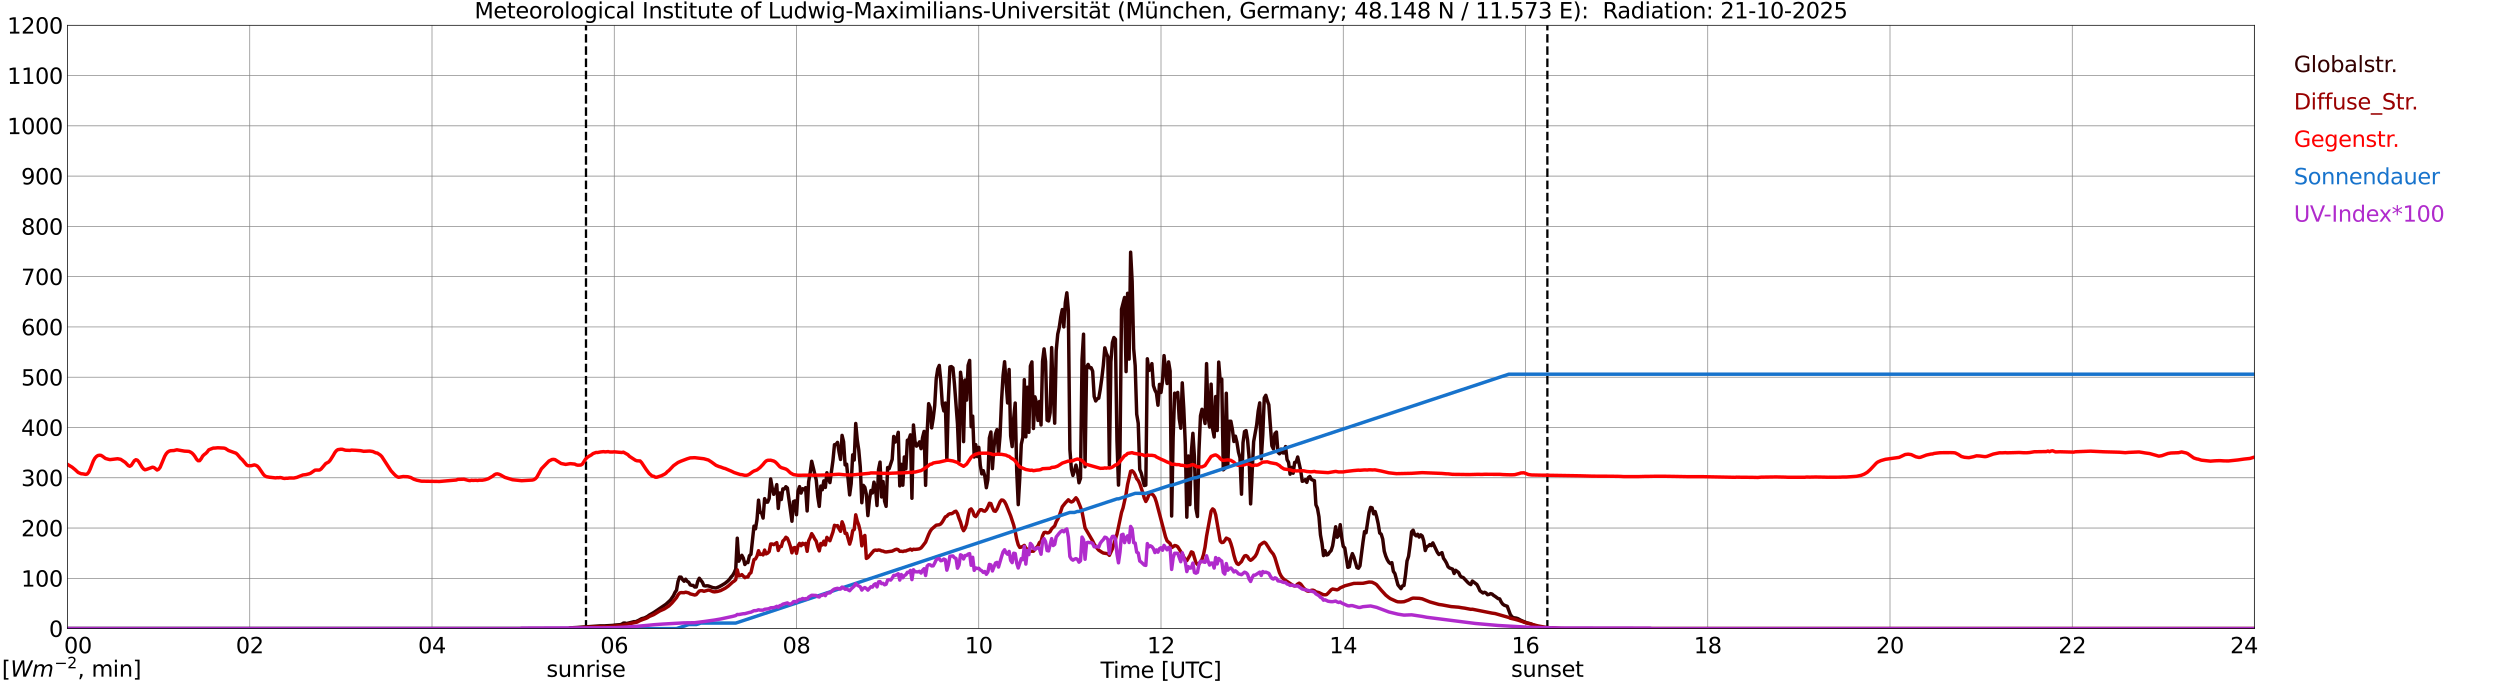 <?xml version="1.0" encoding="utf-8" standalone="no"?>
<!DOCTYPE svg PUBLIC "-//W3C//DTD SVG 1.1//EN"
  "http://www.w3.org/Graphics/SVG/1.1/DTD/svg11.dtd">
<svg xmlns:xlink="http://www.w3.org/1999/xlink" width="1085.4pt" height="296.64pt" viewBox="0 0 1085.4 296.64" xmlns="http://www.w3.org/2000/svg" version="1.1">
 <defs>
  <style type="text/css">*{stroke-linejoin: round; stroke-linecap: butt}</style>
 </defs>
 <g id="figure_1">
  <g id="patch_1">
   <path d="M 0 296.64 
L 1085.4 296.64 
L 1085.4 0 
L 0 0 
z
" style="fill: #ffffff"/>
  </g>
  <g id="axes_1">
   <g id="patch_2">
    <path d="M 29.306 272.909 
L 978.814 272.909 
L 978.814 10.976 
L 29.306 10.976 
z
" style="fill: #ffffff"/>
   </g>
   <g id="patch_3">
    <path d="M 978.814 272.909 
L 978.814 272.909 
L 978.814 10.976 
L 978.814 10.976 
z
" clip-path="url(#p422315cfb0)" style="fill: #d3d3d3; opacity: 0.25; stroke: #d3d3d3; stroke-linejoin: miter"/>
   </g>
   <g id="matplotlib.axis_1">
    <g id="xtick_1">
     <g id="line2d_1">
      <path d="M 29.306 272.909 
L 29.306 10.976 
" clip-path="url(#p422315cfb0)" style="fill: none; stroke: #808080; stroke-width: 0.3; stroke-linecap: square"/>
     </g>
     <g id="line2d_2"/>
     <g id="text_1">
      <!--    00 -->
      <g transform="translate(18.733 283.627) scale(0.095 -0.095)">
       <defs>
        <path id="DejaVuSans-20" transform="scale(0.016)"/>
        <path id="DejaVuSans-30" d="M 2034 4250 
Q 1547 4250 1301 3770 
Q 1056 3291 1056 2328 
Q 1056 1369 1301 889 
Q 1547 409 2034 409 
Q 2525 409 2770 889 
Q 3016 1369 3016 2328 
Q 3016 3291 2770 3770 
Q 2525 4250 2034 4250 
z
M 2034 4750 
Q 2819 4750 3233 4129 
Q 3647 3509 3647 2328 
Q 3647 1150 3233 529 
Q 2819 -91 2034 -91 
Q 1250 -91 836 529 
Q 422 1150 422 2328 
Q 422 3509 836 4129 
Q 1250 4750 2034 4750 
z
" transform="scale(0.016)"/>
       </defs>
       <use xlink:href="#DejaVuSans-20"/>
       <use xlink:href="#DejaVuSans-20" transform="translate(31.787 0)"/>
       <use xlink:href="#DejaVuSans-20" transform="translate(63.574 0)"/>
       <use xlink:href="#DejaVuSans-30" transform="translate(95.361 0)"/>
       <use xlink:href="#DejaVuSans-30" transform="translate(158.984 0)"/>
      </g>
     </g>
    </g>
    <g id="xtick_2">
     <g id="line2d_3">
      <path d="M 108.431 272.909 
L 108.431 10.976 
" clip-path="url(#p422315cfb0)" style="fill: none; stroke: #808080; stroke-width: 0.3; stroke-linecap: square"/>
     </g>
     <g id="line2d_4"/>
     <g id="text_2">
      <!-- 02 -->
      <g transform="translate(102.387 283.627) scale(0.095 -0.095)">
       <defs>
        <path id="DejaVuSans-32" d="M 1228 531 
L 3431 531 
L 3431 0 
L 469 0 
L 469 531 
Q 828 903 1448 1529 
Q 2069 2156 2228 2338 
Q 2531 2678 2651 2914 
Q 2772 3150 2772 3378 
Q 2772 3750 2511 3984 
Q 2250 4219 1831 4219 
Q 1534 4219 1204 4116 
Q 875 4013 500 3803 
L 500 4441 
Q 881 4594 1212 4672 
Q 1544 4750 1819 4750 
Q 2544 4750 2975 4387 
Q 3406 4025 3406 3419 
Q 3406 3131 3298 2873 
Q 3191 2616 2906 2266 
Q 2828 2175 2409 1742 
Q 1991 1309 1228 531 
z
" transform="scale(0.016)"/>
       </defs>
       <use xlink:href="#DejaVuSans-30"/>
       <use xlink:href="#DejaVuSans-32" transform="translate(63.623 0)"/>
      </g>
     </g>
    </g>
    <g id="xtick_3">
     <g id="line2d_5">
      <path d="M 187.557 272.909 
L 187.557 10.976 
" clip-path="url(#p422315cfb0)" style="fill: none; stroke: #808080; stroke-width: 0.3; stroke-linecap: square"/>
     </g>
     <g id="line2d_6"/>
     <g id="text_3">
      <!-- 04 -->
      <g transform="translate(181.513 283.627) scale(0.095 -0.095)">
       <defs>
        <path id="DejaVuSans-34" d="M 2419 4116 
L 825 1625 
L 2419 1625 
L 2419 4116 
z
M 2253 4666 
L 3047 4666 
L 3047 1625 
L 3713 1625 
L 3713 1100 
L 3047 1100 
L 3047 0 
L 2419 0 
L 2419 1100 
L 313 1100 
L 313 1709 
L 2253 4666 
z
" transform="scale(0.016)"/>
       </defs>
       <use xlink:href="#DejaVuSans-30"/>
       <use xlink:href="#DejaVuSans-34" transform="translate(63.623 0)"/>
      </g>
     </g>
    </g>
    <g id="xtick_4">
     <g id="line2d_7">
      <path d="M 266.683 272.909 
L 266.683 10.976 
" clip-path="url(#p422315cfb0)" style="fill: none; stroke: #808080; stroke-width: 0.3; stroke-linecap: square"/>
     </g>
     <g id="line2d_8"/>
     <g id="text_4">
      <!-- 06 -->
      <g transform="translate(260.638 283.627) scale(0.095 -0.095)">
       <defs>
        <path id="DejaVuSans-36" d="M 2113 2584 
Q 1688 2584 1439 2293 
Q 1191 2003 1191 1497 
Q 1191 994 1439 701 
Q 1688 409 2113 409 
Q 2538 409 2786 701 
Q 3034 994 3034 1497 
Q 3034 2003 2786 2293 
Q 2538 2584 2113 2584 
z
M 3366 4563 
L 3366 3988 
Q 3128 4100 2886 4159 
Q 2644 4219 2406 4219 
Q 1781 4219 1451 3797 
Q 1122 3375 1075 2522 
Q 1259 2794 1537 2939 
Q 1816 3084 2150 3084 
Q 2853 3084 3261 2657 
Q 3669 2231 3669 1497 
Q 3669 778 3244 343 
Q 2819 -91 2113 -91 
Q 1303 -91 875 529 
Q 447 1150 447 2328 
Q 447 3434 972 4092 
Q 1497 4750 2381 4750 
Q 2619 4750 2861 4703 
Q 3103 4656 3366 4563 
z
" transform="scale(0.016)"/>
       </defs>
       <use xlink:href="#DejaVuSans-30"/>
       <use xlink:href="#DejaVuSans-36" transform="translate(63.623 0)"/>
      </g>
     </g>
    </g>
    <g id="xtick_5">
     <g id="line2d_9">
      <path d="M 345.808 272.909 
L 345.808 10.976 
" clip-path="url(#p422315cfb0)" style="fill: none; stroke: #808080; stroke-width: 0.3; stroke-linecap: square"/>
     </g>
     <g id="line2d_10"/>
     <g id="text_5">
      <!-- 08 -->
      <g transform="translate(339.764 283.627) scale(0.095 -0.095)">
       <defs>
        <path id="DejaVuSans-38" d="M 2034 2216 
Q 1584 2216 1326 1975 
Q 1069 1734 1069 1313 
Q 1069 891 1326 650 
Q 1584 409 2034 409 
Q 2484 409 2743 651 
Q 3003 894 3003 1313 
Q 3003 1734 2745 1975 
Q 2488 2216 2034 2216 
z
M 1403 2484 
Q 997 2584 770 2862 
Q 544 3141 544 3541 
Q 544 4100 942 4425 
Q 1341 4750 2034 4750 
Q 2731 4750 3128 4425 
Q 3525 4100 3525 3541 
Q 3525 3141 3298 2862 
Q 3072 2584 2669 2484 
Q 3125 2378 3379 2068 
Q 3634 1759 3634 1313 
Q 3634 634 3220 271 
Q 2806 -91 2034 -91 
Q 1263 -91 848 271 
Q 434 634 434 1313 
Q 434 1759 690 2068 
Q 947 2378 1403 2484 
z
M 1172 3481 
Q 1172 3119 1398 2916 
Q 1625 2713 2034 2713 
Q 2441 2713 2670 2916 
Q 2900 3119 2900 3481 
Q 2900 3844 2670 4047 
Q 2441 4250 2034 4250 
Q 1625 4250 1398 4047 
Q 1172 3844 1172 3481 
z
" transform="scale(0.016)"/>
       </defs>
       <use xlink:href="#DejaVuSans-30"/>
       <use xlink:href="#DejaVuSans-38" transform="translate(63.623 0)"/>
      </g>
     </g>
    </g>
    <g id="xtick_6">
     <g id="line2d_11">
      <path d="M 424.934 272.909 
L 424.934 10.976 
" clip-path="url(#p422315cfb0)" style="fill: none; stroke: #808080; stroke-width: 0.3; stroke-linecap: square"/>
     </g>
     <g id="line2d_12"/>
     <g id="text_6">
      <!-- 10 -->
      <g transform="translate(418.89 283.627) scale(0.095 -0.095)">
       <defs>
        <path id="DejaVuSans-31" d="M 794 531 
L 1825 531 
L 1825 4091 
L 703 3866 
L 703 4441 
L 1819 4666 
L 2450 4666 
L 2450 531 
L 3481 531 
L 3481 0 
L 794 0 
L 794 531 
z
" transform="scale(0.016)"/>
       </defs>
       <use xlink:href="#DejaVuSans-31"/>
       <use xlink:href="#DejaVuSans-30" transform="translate(63.623 0)"/>
      </g>
     </g>
    </g>
    <g id="xtick_7">
     <g id="line2d_13">
      <path d="M 504.06 272.909 
L 504.06 10.976 
" clip-path="url(#p422315cfb0)" style="fill: none; stroke: #808080; stroke-width: 0.3; stroke-linecap: square"/>
     </g>
     <g id="line2d_14"/>
     <g id="text_7">
      <!-- 12 -->
      <g transform="translate(498.015 283.627) scale(0.095 -0.095)">
       <use xlink:href="#DejaVuSans-31"/>
       <use xlink:href="#DejaVuSans-32" transform="translate(63.623 0)"/>
      </g>
     </g>
    </g>
    <g id="xtick_8">
     <g id="line2d_15">
      <path d="M 583.185 272.909 
L 583.185 10.976 
" clip-path="url(#p422315cfb0)" style="fill: none; stroke: #808080; stroke-width: 0.3; stroke-linecap: square"/>
     </g>
     <g id="line2d_16"/>
     <g id="text_8">
      <!-- 14 -->
      <g transform="translate(577.141 283.627) scale(0.095 -0.095)">
       <use xlink:href="#DejaVuSans-31"/>
       <use xlink:href="#DejaVuSans-34" transform="translate(63.623 0)"/>
      </g>
     </g>
    </g>
    <g id="xtick_9">
     <g id="line2d_17">
      <path d="M 662.311 272.909 
L 662.311 10.976 
" clip-path="url(#p422315cfb0)" style="fill: none; stroke: #808080; stroke-width: 0.3; stroke-linecap: square"/>
     </g>
     <g id="line2d_18"/>
     <g id="text_9">
      <!-- 16 -->
      <g transform="translate(656.267 283.627) scale(0.095 -0.095)">
       <use xlink:href="#DejaVuSans-31"/>
       <use xlink:href="#DejaVuSans-36" transform="translate(63.623 0)"/>
      </g>
     </g>
    </g>
    <g id="xtick_10">
     <g id="line2d_19">
      <path d="M 741.437 272.909 
L 741.437 10.976 
" clip-path="url(#p422315cfb0)" style="fill: none; stroke: #808080; stroke-width: 0.3; stroke-linecap: square"/>
     </g>
     <g id="line2d_20"/>
     <g id="text_10">
      <!-- 18 -->
      <g transform="translate(735.392 283.627) scale(0.095 -0.095)">
       <use xlink:href="#DejaVuSans-31"/>
       <use xlink:href="#DejaVuSans-38" transform="translate(63.623 0)"/>
      </g>
     </g>
    </g>
    <g id="xtick_11">
     <g id="line2d_21">
      <path d="M 820.562 272.909 
L 820.562 10.976 
" clip-path="url(#p422315cfb0)" style="fill: none; stroke: #808080; stroke-width: 0.3; stroke-linecap: square"/>
     </g>
     <g id="line2d_22"/>
     <g id="text_11">
      <!-- 20 -->
      <g transform="translate(814.518 283.627) scale(0.095 -0.095)">
       <use xlink:href="#DejaVuSans-32"/>
       <use xlink:href="#DejaVuSans-30" transform="translate(63.623 0)"/>
      </g>
     </g>
    </g>
    <g id="xtick_12">
     <g id="line2d_23">
      <path d="M 899.688 272.909 
L 899.688 10.976 
" clip-path="url(#p422315cfb0)" style="fill: none; stroke: #808080; stroke-width: 0.3; stroke-linecap: square"/>
     </g>
     <g id="line2d_24"/>
     <g id="text_12">
      <!-- 22 -->
      <g transform="translate(893.644 283.627) scale(0.095 -0.095)">
       <use xlink:href="#DejaVuSans-32"/>
       <use xlink:href="#DejaVuSans-32" transform="translate(63.623 0)"/>
      </g>
     </g>
    </g>
    <g id="xtick_13">
     <g id="line2d_25">
      <path d="M 978.814 272.909 
L 978.814 10.976 
" clip-path="url(#p422315cfb0)" style="fill: none; stroke: #808080; stroke-width: 0.3; stroke-linecap: square"/>
     </g>
     <g id="line2d_26"/>
     <g id="text_13">
      <!-- 24    -->
      <g transform="translate(968.241 283.627) scale(0.095 -0.095)">
       <use xlink:href="#DejaVuSans-32"/>
       <use xlink:href="#DejaVuSans-34" transform="translate(63.623 0)"/>
       <use xlink:href="#DejaVuSans-20" transform="translate(127.246 0)"/>
       <use xlink:href="#DejaVuSans-20" transform="translate(159.033 0)"/>
       <use xlink:href="#DejaVuSans-20" transform="translate(190.82 0)"/>
      </g>
     </g>
    </g>
    <g id="text_14">
     <!-- Time [UTC] -->
     <g transform="translate(477.806 294.322) scale(0.095 -0.095)">
      <defs>
       <path id="DejaVuSans-54" d="M -19 4666 
L 3928 4666 
L 3928 4134 
L 2272 4134 
L 2272 0 
L 1638 0 
L 1638 4134 
L -19 4134 
L -19 4666 
z
" transform="scale(0.016)"/>
       <path id="DejaVuSans-69" d="M 603 3500 
L 1178 3500 
L 1178 0 
L 603 0 
L 603 3500 
z
M 603 4863 
L 1178 4863 
L 1178 4134 
L 603 4134 
L 603 4863 
z
" transform="scale(0.016)"/>
       <path id="DejaVuSans-6d" d="M 3328 2828 
Q 3544 3216 3844 3400 
Q 4144 3584 4550 3584 
Q 5097 3584 5394 3201 
Q 5691 2819 5691 2113 
L 5691 0 
L 5113 0 
L 5113 2094 
Q 5113 2597 4934 2840 
Q 4756 3084 4391 3084 
Q 3944 3084 3684 2787 
Q 3425 2491 3425 1978 
L 3425 0 
L 2847 0 
L 2847 2094 
Q 2847 2600 2669 2842 
Q 2491 3084 2119 3084 
Q 1678 3084 1418 2786 
Q 1159 2488 1159 1978 
L 1159 0 
L 581 0 
L 581 3500 
L 1159 3500 
L 1159 2956 
Q 1356 3278 1631 3431 
Q 1906 3584 2284 3584 
Q 2666 3584 2933 3390 
Q 3200 3197 3328 2828 
z
" transform="scale(0.016)"/>
       <path id="DejaVuSans-65" d="M 3597 1894 
L 3597 1613 
L 953 1613 
Q 991 1019 1311 708 
Q 1631 397 2203 397 
Q 2534 397 2845 478 
Q 3156 559 3463 722 
L 3463 178 
Q 3153 47 2828 -22 
Q 2503 -91 2169 -91 
Q 1331 -91 842 396 
Q 353 884 353 1716 
Q 353 2575 817 3079 
Q 1281 3584 2069 3584 
Q 2775 3584 3186 3129 
Q 3597 2675 3597 1894 
z
M 3022 2063 
Q 3016 2534 2758 2815 
Q 2500 3097 2075 3097 
Q 1594 3097 1305 2825 
Q 1016 2553 972 2059 
L 3022 2063 
z
" transform="scale(0.016)"/>
       <path id="DejaVuSans-5b" d="M 550 4863 
L 1875 4863 
L 1875 4416 
L 1125 4416 
L 1125 -397 
L 1875 -397 
L 1875 -844 
L 550 -844 
L 550 4863 
z
" transform="scale(0.016)"/>
       <path id="DejaVuSans-55" d="M 556 4666 
L 1191 4666 
L 1191 1831 
Q 1191 1081 1462 751 
Q 1734 422 2344 422 
Q 2950 422 3222 751 
Q 3494 1081 3494 1831 
L 3494 4666 
L 4128 4666 
L 4128 1753 
Q 4128 841 3676 375 
Q 3225 -91 2344 -91 
Q 1459 -91 1007 375 
Q 556 841 556 1753 
L 556 4666 
z
" transform="scale(0.016)"/>
       <path id="DejaVuSans-43" d="M 4122 4306 
L 4122 3641 
Q 3803 3938 3442 4084 
Q 3081 4231 2675 4231 
Q 1875 4231 1450 3742 
Q 1025 3253 1025 2328 
Q 1025 1406 1450 917 
Q 1875 428 2675 428 
Q 3081 428 3442 575 
Q 3803 722 4122 1019 
L 4122 359 
Q 3791 134 3420 21 
Q 3050 -91 2638 -91 
Q 1578 -91 968 557 
Q 359 1206 359 2328 
Q 359 3453 968 4101 
Q 1578 4750 2638 4750 
Q 3056 4750 3426 4639 
Q 3797 4528 4122 4306 
z
" transform="scale(0.016)"/>
       <path id="DejaVuSans-5d" d="M 1947 4863 
L 1947 -844 
L 622 -844 
L 622 -397 
L 1369 -397 
L 1369 4416 
L 622 4416 
L 622 4863 
L 1947 4863 
z
" transform="scale(0.016)"/>
      </defs>
      <use xlink:href="#DejaVuSans-54"/>
      <use xlink:href="#DejaVuSans-69" transform="translate(57.959 0)"/>
      <use xlink:href="#DejaVuSans-6d" transform="translate(85.742 0)"/>
      <use xlink:href="#DejaVuSans-65" transform="translate(183.154 0)"/>
      <use xlink:href="#DejaVuSans-20" transform="translate(244.678 0)"/>
      <use xlink:href="#DejaVuSans-5b" transform="translate(276.465 0)"/>
      <use xlink:href="#DejaVuSans-55" transform="translate(315.479 0)"/>
      <use xlink:href="#DejaVuSans-54" transform="translate(388.672 0)"/>
      <use xlink:href="#DejaVuSans-43" transform="translate(443.881 0)"/>
      <use xlink:href="#DejaVuSans-5d" transform="translate(513.705 0)"/>
     </g>
    </g>
   </g>
   <g id="matplotlib.axis_2">
    <g id="ytick_1">
     <g id="line2d_27">
      <path d="M 29.306 272.909 
L 978.814 272.909 
" clip-path="url(#p422315cfb0)" style="fill: none; stroke: #808080; stroke-width: 0.3; stroke-linecap: square"/>
     </g>
     <g id="line2d_28"/>
     <g id="text_15">
      <!-- 0 -->
      <g transform="translate(21.261 276.518) scale(0.095 -0.095)">
       <use xlink:href="#DejaVuSans-30"/>
      </g>
     </g>
    </g>
    <g id="ytick_2">
     <g id="line2d_29">
      <path d="M 29.306 251.081 
L 978.814 251.081 
" clip-path="url(#p422315cfb0)" style="fill: none; stroke: #808080; stroke-width: 0.3; stroke-linecap: square"/>
     </g>
     <g id="line2d_30"/>
     <g id="text_16">
      <!-- 100 -->
      <g transform="translate(9.173 254.69) scale(0.095 -0.095)">
       <use xlink:href="#DejaVuSans-31"/>
       <use xlink:href="#DejaVuSans-30" transform="translate(63.623 0)"/>
       <use xlink:href="#DejaVuSans-30" transform="translate(127.246 0)"/>
      </g>
     </g>
    </g>
    <g id="ytick_3">
     <g id="line2d_31">
      <path d="M 29.306 229.253 
L 978.814 229.253 
" clip-path="url(#p422315cfb0)" style="fill: none; stroke: #808080; stroke-width: 0.3; stroke-linecap: square"/>
     </g>
     <g id="line2d_32"/>
     <g id="text_17">
      <!-- 200 -->
      <g transform="translate(9.173 232.863) scale(0.095 -0.095)">
       <use xlink:href="#DejaVuSans-32"/>
       <use xlink:href="#DejaVuSans-30" transform="translate(63.623 0)"/>
       <use xlink:href="#DejaVuSans-30" transform="translate(127.246 0)"/>
      </g>
     </g>
    </g>
    <g id="ytick_4">
     <g id="line2d_33">
      <path d="M 29.306 207.426 
L 978.814 207.426 
" clip-path="url(#p422315cfb0)" style="fill: none; stroke: #808080; stroke-width: 0.3; stroke-linecap: square"/>
     </g>
     <g id="line2d_34"/>
     <g id="text_18">
      <!-- 300 -->
      <g transform="translate(9.173 211.035) scale(0.095 -0.095)">
       <defs>
        <path id="DejaVuSans-33" d="M 2597 2516 
Q 3050 2419 3304 2112 
Q 3559 1806 3559 1356 
Q 3559 666 3084 287 
Q 2609 -91 1734 -91 
Q 1441 -91 1130 -33 
Q 819 25 488 141 
L 488 750 
Q 750 597 1062 519 
Q 1375 441 1716 441 
Q 2309 441 2620 675 
Q 2931 909 2931 1356 
Q 2931 1769 2642 2001 
Q 2353 2234 1838 2234 
L 1294 2234 
L 1294 2753 
L 1863 2753 
Q 2328 2753 2575 2939 
Q 2822 3125 2822 3475 
Q 2822 3834 2567 4026 
Q 2313 4219 1838 4219 
Q 1578 4219 1281 4162 
Q 984 4106 628 3988 
L 628 4550 
Q 988 4650 1302 4700 
Q 1616 4750 1894 4750 
Q 2613 4750 3031 4423 
Q 3450 4097 3450 3541 
Q 3450 3153 3228 2886 
Q 3006 2619 2597 2516 
z
" transform="scale(0.016)"/>
       </defs>
       <use xlink:href="#DejaVuSans-33"/>
       <use xlink:href="#DejaVuSans-30" transform="translate(63.623 0)"/>
       <use xlink:href="#DejaVuSans-30" transform="translate(127.246 0)"/>
      </g>
     </g>
    </g>
    <g id="ytick_5">
     <g id="line2d_35">
      <path d="M 29.306 185.598 
L 978.814 185.598 
" clip-path="url(#p422315cfb0)" style="fill: none; stroke: #808080; stroke-width: 0.3; stroke-linecap: square"/>
     </g>
     <g id="line2d_36"/>
     <g id="text_19">
      <!-- 400 -->
      <g transform="translate(9.173 189.207) scale(0.095 -0.095)">
       <use xlink:href="#DejaVuSans-34"/>
       <use xlink:href="#DejaVuSans-30" transform="translate(63.623 0)"/>
       <use xlink:href="#DejaVuSans-30" transform="translate(127.246 0)"/>
      </g>
     </g>
    </g>
    <g id="ytick_6">
     <g id="line2d_37">
      <path d="M 29.306 163.77 
L 978.814 163.77 
" clip-path="url(#p422315cfb0)" style="fill: none; stroke: #808080; stroke-width: 0.3; stroke-linecap: square"/>
     </g>
     <g id="line2d_38"/>
     <g id="text_20">
      <!-- 500 -->
      <g transform="translate(9.173 167.379) scale(0.095 -0.095)">
       <defs>
        <path id="DejaVuSans-35" d="M 691 4666 
L 3169 4666 
L 3169 4134 
L 1269 4134 
L 1269 2991 
Q 1406 3038 1543 3061 
Q 1681 3084 1819 3084 
Q 2600 3084 3056 2656 
Q 3513 2228 3513 1497 
Q 3513 744 3044 326 
Q 2575 -91 1722 -91 
Q 1428 -91 1123 -41 
Q 819 9 494 109 
L 494 744 
Q 775 591 1075 516 
Q 1375 441 1709 441 
Q 2250 441 2565 725 
Q 2881 1009 2881 1497 
Q 2881 1984 2565 2268 
Q 2250 2553 1709 2553 
Q 1456 2553 1204 2497 
Q 953 2441 691 2322 
L 691 4666 
z
" transform="scale(0.016)"/>
       </defs>
       <use xlink:href="#DejaVuSans-35"/>
       <use xlink:href="#DejaVuSans-30" transform="translate(63.623 0)"/>
       <use xlink:href="#DejaVuSans-30" transform="translate(127.246 0)"/>
      </g>
     </g>
    </g>
    <g id="ytick_7">
     <g id="line2d_39">
      <path d="M 29.306 141.942 
L 978.814 141.942 
" clip-path="url(#p422315cfb0)" style="fill: none; stroke: #808080; stroke-width: 0.3; stroke-linecap: square"/>
     </g>
     <g id="line2d_40"/>
     <g id="text_21">
      <!-- 600 -->
      <g transform="translate(9.173 145.551) scale(0.095 -0.095)">
       <use xlink:href="#DejaVuSans-36"/>
       <use xlink:href="#DejaVuSans-30" transform="translate(63.623 0)"/>
       <use xlink:href="#DejaVuSans-30" transform="translate(127.246 0)"/>
      </g>
     </g>
    </g>
    <g id="ytick_8">
     <g id="line2d_41">
      <path d="M 29.306 120.114 
L 978.814 120.114 
" clip-path="url(#p422315cfb0)" style="fill: none; stroke: #808080; stroke-width: 0.3; stroke-linecap: square"/>
     </g>
     <g id="line2d_42"/>
     <g id="text_22">
      <!-- 700 -->
      <g transform="translate(9.173 123.724) scale(0.095 -0.095)">
       <defs>
        <path id="DejaVuSans-37" d="M 525 4666 
L 3525 4666 
L 3525 4397 
L 1831 0 
L 1172 0 
L 2766 4134 
L 525 4134 
L 525 4666 
z
" transform="scale(0.016)"/>
       </defs>
       <use xlink:href="#DejaVuSans-37"/>
       <use xlink:href="#DejaVuSans-30" transform="translate(63.623 0)"/>
       <use xlink:href="#DejaVuSans-30" transform="translate(127.246 0)"/>
      </g>
     </g>
    </g>
    <g id="ytick_9">
     <g id="line2d_43">
      <path d="M 29.306 98.287 
L 978.814 98.287 
" clip-path="url(#p422315cfb0)" style="fill: none; stroke: #808080; stroke-width: 0.3; stroke-linecap: square"/>
     </g>
     <g id="line2d_44"/>
     <g id="text_23">
      <!-- 800 -->
      <g transform="translate(9.173 101.896) scale(0.095 -0.095)">
       <use xlink:href="#DejaVuSans-38"/>
       <use xlink:href="#DejaVuSans-30" transform="translate(63.623 0)"/>
       <use xlink:href="#DejaVuSans-30" transform="translate(127.246 0)"/>
      </g>
     </g>
    </g>
    <g id="ytick_10">
     <g id="line2d_45">
      <path d="M 29.306 76.459 
L 978.814 76.459 
" clip-path="url(#p422315cfb0)" style="fill: none; stroke: #808080; stroke-width: 0.3; stroke-linecap: square"/>
     </g>
     <g id="line2d_46"/>
     <g id="text_24">
      <!-- 900 -->
      <g transform="translate(9.173 80.068) scale(0.095 -0.095)">
       <defs>
        <path id="DejaVuSans-39" d="M 703 97 
L 703 672 
Q 941 559 1184 500 
Q 1428 441 1663 441 
Q 2288 441 2617 861 
Q 2947 1281 2994 2138 
Q 2813 1869 2534 1725 
Q 2256 1581 1919 1581 
Q 1219 1581 811 2004 
Q 403 2428 403 3163 
Q 403 3881 828 4315 
Q 1253 4750 1959 4750 
Q 2769 4750 3195 4129 
Q 3622 3509 3622 2328 
Q 3622 1225 3098 567 
Q 2575 -91 1691 -91 
Q 1453 -91 1209 -44 
Q 966 3 703 97 
z
M 1959 2075 
Q 2384 2075 2632 2365 
Q 2881 2656 2881 3163 
Q 2881 3666 2632 3958 
Q 2384 4250 1959 4250 
Q 1534 4250 1286 3958 
Q 1038 3666 1038 3163 
Q 1038 2656 1286 2365 
Q 1534 2075 1959 2075 
z
" transform="scale(0.016)"/>
       </defs>
       <use xlink:href="#DejaVuSans-39"/>
       <use xlink:href="#DejaVuSans-30" transform="translate(63.623 0)"/>
       <use xlink:href="#DejaVuSans-30" transform="translate(127.246 0)"/>
      </g>
     </g>
    </g>
    <g id="ytick_11">
     <g id="line2d_47">
      <path d="M 29.306 54.631 
L 978.814 54.631 
" clip-path="url(#p422315cfb0)" style="fill: none; stroke: #808080; stroke-width: 0.3; stroke-linecap: square"/>
     </g>
     <g id="line2d_48"/>
     <g id="text_25">
      <!-- 1000 -->
      <g transform="translate(3.128 58.24) scale(0.095 -0.095)">
       <use xlink:href="#DejaVuSans-31"/>
       <use xlink:href="#DejaVuSans-30" transform="translate(63.623 0)"/>
       <use xlink:href="#DejaVuSans-30" transform="translate(127.246 0)"/>
       <use xlink:href="#DejaVuSans-30" transform="translate(190.869 0)"/>
      </g>
     </g>
    </g>
    <g id="ytick_12">
     <g id="line2d_49">
      <path d="M 29.306 32.803 
L 978.814 32.803 
" clip-path="url(#p422315cfb0)" style="fill: none; stroke: #808080; stroke-width: 0.3; stroke-linecap: square"/>
     </g>
     <g id="line2d_50"/>
     <g id="text_26">
      <!-- 1100 -->
      <g transform="translate(3.128 36.413) scale(0.095 -0.095)">
       <use xlink:href="#DejaVuSans-31"/>
       <use xlink:href="#DejaVuSans-31" transform="translate(63.623 0)"/>
       <use xlink:href="#DejaVuSans-30" transform="translate(127.246 0)"/>
       <use xlink:href="#DejaVuSans-30" transform="translate(190.869 0)"/>
      </g>
     </g>
    </g>
    <g id="ytick_13">
     <g id="line2d_51">
      <path d="M 29.306 10.976 
L 978.814 10.976 
" clip-path="url(#p422315cfb0)" style="fill: none; stroke: #808080; stroke-width: 0.3; stroke-linecap: square"/>
     </g>
     <g id="line2d_52"/>
     <g id="text_27">
      <!-- 1200 -->
      <g transform="translate(3.128 14.585) scale(0.095 -0.095)">
       <use xlink:href="#DejaVuSans-31"/>
       <use xlink:href="#DejaVuSans-32" transform="translate(63.623 0)"/>
       <use xlink:href="#DejaVuSans-30" transform="translate(127.246 0)"/>
       <use xlink:href="#DejaVuSans-30" transform="translate(190.869 0)"/>
      </g>
     </g>
    </g>
   </g>
   <g id="line2d_53">
    <path d="M 254.418 272.909 
L 254.418 10.976 
" clip-path="url(#p422315cfb0)" style="fill: none; stroke-dasharray: 3.7,1.6; stroke-dashoffset: 0; stroke: #000000"/>
   </g>
   <g id="line2d_54">
    <path d="M 671.806 272.909 
L 671.806 10.976 
" clip-path="url(#p422315cfb0)" style="fill: none; stroke-dasharray: 3.7,1.6; stroke-dashoffset: 0; stroke: #000000"/>
   </g>
   <g id="line2d_55">
    <path d="M 29.306 272.909 
L 246.901 272.909 
L 247.561 272.59 
L 251.517 272.37 
L 256.133 272.031 
L 260.748 271.71 
L 262.726 271.71 
L 266.023 271.525 
L 267.342 271.339 
L 269.32 271.204 
L 269.98 270.986 
L 270.639 270.53 
L 271.298 270.497 
L 271.958 270.715 
L 273.936 270.244 
L 275.255 269.888 
L 275.914 269.938 
L 277.233 269.349 
L 278.552 268.604 
L 279.87 268.268 
L 281.189 267.576 
L 281.849 267.07 
L 283.827 265.937 
L 285.805 264.603 
L 289.102 262.359 
L 291.08 260.537 
L 292.399 258.629 
L 293.058 257.193 
L 293.717 256.215 
L 294.377 252.45 
L 295.036 250.542 
L 295.696 250.575 
L 296.355 251.655 
L 297.014 252.349 
L 297.674 251.47 
L 298.333 252.382 
L 298.992 252.771 
L 299.652 253.919 
L 300.311 254.137 
L 300.971 254.172 
L 301.63 254.864 
L 302.289 254.846 
L 302.949 252.365 
L 303.608 251.048 
L 304.927 252.771 
L 305.586 254.255 
L 306.246 254.408 
L 306.905 254.322 
L 307.564 254.39 
L 308.883 254.897 
L 309.543 255.134 
L 310.861 255.285 
L 312.18 254.763 
L 313.499 254.037 
L 314.818 253.227 
L 316.136 252.129 
L 316.796 251.402 
L 317.455 250.474 
L 318.114 249.765 
L 318.774 248.601 
L 319.433 247.065 
L 320.093 233.66 
L 320.752 243.655 
L 322.071 241.088 
L 322.73 242.322 
L 323.39 245.089 
L 324.049 244.109 
L 324.708 244.262 
L 325.368 241.256 
L 326.027 240.667 
L 327.346 228.428 
L 328.005 229.592 
L 328.665 225.523 
L 329.324 217.15 
L 329.983 222.467 
L 330.643 222.687 
L 331.302 224.934 
L 331.961 216.493 
L 332.621 218.027 
L 333.28 218.012 
L 333.94 216.39 
L 334.599 207.949 
L 335.258 211.833 
L 335.918 214.618 
L 336.577 213.081 
L 337.236 210.398 
L 337.896 220.747 
L 338.555 214.026 
L 339.215 216.864 
L 339.874 212.254 
L 340.533 212.321 
L 341.193 211.309 
L 341.852 211.883 
L 343.83 226.3 
L 344.49 217.774 
L 345.149 217.471 
L 345.808 223.48 
L 346.468 213.201 
L 347.127 211.276 
L 347.787 214.079 
L 348.446 212.186 
L 349.105 212.559 
L 349.765 211.715 
L 350.424 221.843 
L 351.083 209.165 
L 351.743 205.317 
L 352.402 200.268 
L 354.38 208.406 
L 355.04 215.598 
L 355.699 219.852 
L 356.359 211.023 
L 357.018 212.627 
L 357.677 208.759 
L 358.337 211.63 
L 358.996 205.249 
L 359.655 207.764 
L 360.315 209.521 
L 361.634 199.947 
L 362.293 193.061 
L 362.952 192.943 
L 363.612 192.065 
L 364.271 196.132 
L 364.93 199.476 
L 365.59 189.027 
L 366.249 191.777 
L 366.909 201.84 
L 367.568 201.534 
L 368.887 214.871 
L 369.546 209.992 
L 370.206 197.466 
L 370.865 199.712 
L 371.524 183.86 
L 372.184 190.932 
L 372.843 195.44 
L 373.502 202.785 
L 374.162 218.265 
L 374.821 210.735 
L 375.481 211.579 
L 376.14 214.653 
L 376.799 223.853 
L 377.459 217.1 
L 378.118 212.948 
L 378.777 214.026 
L 379.437 209.333 
L 380.096 211.815 
L 380.756 219.481 
L 381.415 203.865 
L 382.074 200.624 
L 382.734 215.766 
L 383.393 209.065 
L 384.053 217.606 
L 384.712 219.835 
L 385.371 202.986 
L 386.031 203.477 
L 387.349 199.458 
L 388.009 189.498 
L 388.668 191.93 
L 389.328 190.426 
L 389.987 187.693 
L 390.646 210.955 
L 391.306 201.587 
L 391.965 210.652 
L 392.624 198.395 
L 393.284 203.545 
L 393.943 191.135 
L 394.603 190.882 
L 395.262 188.806 
L 395.921 216.34 
L 396.581 184.502 
L 397.24 191.627 
L 397.899 193.702 
L 398.559 193.093 
L 399.218 191.827 
L 399.878 194.8 
L 400.537 189.972 
L 401.196 187.305 
L 401.856 210.719 
L 402.515 187.979 
L 403.175 175.251 
L 403.834 176.921 
L 404.493 185.768 
L 405.153 181.699 
L 405.812 176.179 
L 406.471 164.447 
L 407.131 160.192 
L 407.79 158.656 
L 408.45 165.425 
L 409.109 175.385 
L 409.768 178.408 
L 410.428 174.981 
L 411.087 199.829 
L 411.746 173.562 
L 412.406 159.315 
L 413.065 159.162 
L 413.725 159.719 
L 414.384 166.708 
L 415.703 184.079 
L 416.362 200.201 
L 417.022 161.611 
L 417.681 166.961 
L 418.34 191.744 
L 419 165.003 
L 419.659 173.715 
L 420.318 158.623 
L 420.978 156.477 
L 421.637 185.262 
L 422.297 180.669 
L 422.956 198.428 
L 423.615 193.043 
L 424.275 198.21 
L 424.934 194.209 
L 425.593 201.99 
L 426.253 205.738 
L 426.912 204.354 
L 427.572 206.751 
L 428.231 211.747 
L 428.89 208.22 
L 429.55 190.158 
L 430.209 187.558 
L 430.869 203.459 
L 431.528 194.209 
L 432.187 188.435 
L 432.847 186.528 
L 433.506 197.129 
L 434.165 189.33 
L 434.825 174.036 
L 435.484 163.078 
L 436.144 157.051 
L 437.462 174.946 
L 438.122 160.411 
L 438.781 189.245 
L 439.44 193.888 
L 440.1 181.667 
L 440.759 174.981 
L 441.419 204.522 
L 442.078 219.092 
L 442.737 207.629 
L 443.397 192.925 
L 444.056 189.92 
L 444.716 164.818 
L 445.375 189.666 
L 446.034 168.109 
L 446.694 187.693 
L 447.353 158.926 
L 448.012 157.119 
L 448.672 186.039 
L 449.331 172.296 
L 449.991 174.963 
L 450.65 182.544 
L 451.309 174.304 
L 451.969 184.502 
L 452.628 156.866 
L 453.287 151.481 
L 453.947 156.968 
L 454.606 182.426 
L 455.266 182.762 
L 455.925 179.132 
L 456.584 150.907 
L 457.244 169.984 
L 457.903 183.742 
L 458.563 152.241 
L 459.222 145.083 
L 459.881 142.18 
L 460.541 137.638 
L 461.2 134.396 
L 461.859 141.927 
L 462.519 131.393 
L 463.178 127.121 
L 463.838 134.888 
L 464.497 195.104 
L 465.156 203.68 
L 465.816 206.43 
L 466.475 204.439 
L 467.134 201.923 
L 467.794 204.557 
L 468.453 209.604 
L 469.113 207.629 
L 469.772 156.124 
L 470.431 145.083 
L 471.091 202.667 
L 471.75 159.433 
L 472.409 158.217 
L 473.069 159.703 
L 473.728 159.651 
L 474.388 161.17 
L 475.047 172.128 
L 475.706 174.086 
L 476.366 173.158 
L 477.025 172.887 
L 477.685 169.105 
L 478.344 164.412 
L 479.003 158.774 
L 479.663 151.025 
L 480.322 153.371 
L 480.981 154.825 
L 481.641 201.873 
L 482.3 157.137 
L 482.96 148.713 
L 483.619 146.535 
L 484.278 147.294 
L 484.938 191.288 
L 485.597 210.617 
L 486.256 196.031 
L 486.916 134.263 
L 488.235 129.147 
L 488.894 161.341 
L 489.553 127.342 
L 490.213 155.903 
L 490.872 109.497 
L 491.532 122.158 
L 492.191 151.381 
L 492.85 158.791 
L 493.51 179.809 
L 494.169 183.775 
L 494.828 203.83 
L 495.488 205.452 
L 496.807 210.802 
L 497.466 210.617 
L 498.125 155.77 
L 498.785 160.852 
L 499.444 160.513 
L 500.103 157.879 
L 500.763 167.417 
L 501.422 169.375 
L 502.082 170.676 
L 502.741 175.926 
L 503.4 166.878 
L 504.06 170.388 
L 504.719 165.392 
L 505.379 154.402 
L 506.697 166.505 
L 507.357 157.119 
L 508.016 161.138 
L 508.675 224.039 
L 509.335 189.837 
L 509.994 170.692 
L 510.654 172.296 
L 511.313 170.371 
L 511.972 181.767 
L 512.632 185.919 
L 513.291 166.219 
L 513.95 177.495 
L 514.61 192.925 
L 515.269 224.545 
L 515.929 197.972 
L 516.588 219.092 
L 517.247 196.066 
L 517.907 188.132 
L 518.566 198.227 
L 519.226 220.762 
L 519.885 224.257 
L 520.544 195.643 
L 521.204 180.534 
L 521.863 177.698 
L 522.522 180.333 
L 523.182 183.86 
L 523.841 157.863 
L 524.501 180.839 
L 525.16 185.412 
L 525.819 166.776 
L 526.479 186.224 
L 527.138 189.719 
L 527.797 172.161 
L 528.457 186.916 
L 529.116 157.204 
L 529.776 165.545 
L 530.435 164.597 
L 531.094 203.983 
L 531.754 203.409 
L 532.413 170.727 
L 533.073 201.84 
L 533.732 182.898 
L 534.391 182.88 
L 535.051 186.392 
L 535.71 191.677 
L 536.369 189.363 
L 537.029 192.013 
L 537.688 196.302 
L 538.348 198.766 
L 539.007 214.568 
L 539.666 192.216 
L 540.326 187.372 
L 540.985 186.949 
L 541.644 191 
L 542.304 198.546 
L 542.963 218.772 
L 544.282 191.76 
L 545.601 184.417 
L 546.26 178.493 
L 546.919 174.913 
L 547.579 199.223 
L 548.238 188.892 
L 548.898 172.752 
L 549.557 171.621 
L 550.216 173.933 
L 550.876 175.758 
L 552.195 193.532 
L 552.854 194.918 
L 553.513 188.265 
L 554.173 187.573 
L 554.832 196.335 
L 555.491 197.011 
L 556.151 195.019 
L 556.81 196.605 
L 557.47 196.673 
L 558.129 193.888 
L 558.788 199.559 
L 559.448 200.759 
L 560.107 205.874 
L 560.766 202.92 
L 561.426 205.452 
L 562.085 200.775 
L 562.745 200.607 
L 563.404 198.413 
L 564.723 204.372 
L 565.382 208.962 
L 566.042 208.777 
L 566.701 208.238 
L 567.36 209.436 
L 568.02 207.36 
L 568.679 206.869 
L 569.338 208.12 
L 569.998 208.473 
L 570.657 208.694 
L 571.317 219.193 
L 571.976 220.679 
L 572.635 224.342 
L 573.295 232.242 
L 573.954 235.854 
L 574.613 241.206 
L 575.273 239.095 
L 575.932 240.97 
L 576.592 240.75 
L 577.251 239.755 
L 577.91 239.063 
L 578.57 236.969 
L 579.889 228.697 
L 580.548 233.254 
L 581.207 232.462 
L 581.867 227.786 
L 582.526 233.407 
L 583.185 237.24 
L 583.845 237.897 
L 585.164 246.323 
L 585.823 246.069 
L 586.482 242.354 
L 587.142 240.361 
L 587.801 241.883 
L 589.12 246.423 
L 589.779 246.726 
L 590.439 245.663 
L 591.757 235.348 
L 592.417 230.807 
L 593.076 231.296 
L 594.395 222.467 
L 595.054 220.291 
L 595.714 220.494 
L 596.373 223.076 
L 597.032 222.113 
L 597.692 224.375 
L 598.351 227.363 
L 599.011 231.414 
L 599.67 231.921 
L 600.329 234.082 
L 600.989 239.316 
L 601.648 241.459 
L 602.307 243.013 
L 602.967 244.094 
L 603.626 244.668 
L 604.286 244.28 
L 604.945 248.078 
L 605.604 249.023 
L 606.923 253.936 
L 608.242 255.556 
L 608.901 254.375 
L 609.561 254.172 
L 610.22 249.496 
L 610.879 243.553 
L 611.539 241.527 
L 612.198 236.681 
L 612.858 230.875 
L 613.517 230.183 
L 614.176 232.091 
L 614.836 232.63 
L 615.495 231.956 
L 616.154 233.189 
L 616.814 232.209 
L 617.473 232.698 
L 618.133 234.826 
L 618.792 239.028 
L 619.451 237.358 
L 620.111 237.105 
L 620.77 236.428 
L 621.429 236.884 
L 622.089 235.703 
L 624.067 239.855 
L 624.726 240.75 
L 626.045 239.94 
L 626.705 242.372 
L 627.364 243.317 
L 628.023 244.465 
L 628.683 246.052 
L 629.342 246.591 
L 630.661 247.097 
L 631.32 248.988 
L 631.98 247.604 
L 633.298 248.601 
L 633.958 250.018 
L 634.617 250.559 
L 635.276 250.745 
L 637.255 252.871 
L 637.914 253.445 
L 638.573 253.801 
L 639.233 252.264 
L 641.211 253.766 
L 641.87 254.982 
L 642.53 256.483 
L 643.848 257.446 
L 644.508 257.125 
L 645.167 257.429 
L 645.827 258.206 
L 646.486 258.07 
L 647.145 257.734 
L 647.805 257.92 
L 648.464 258.509 
L 649.123 258.915 
L 650.442 259.895 
L 651.102 260.013 
L 651.761 261.362 
L 652.42 262.274 
L 653.08 262.748 
L 654.399 263.237 
L 655.717 266.799 
L 656.377 267.709 
L 657.036 268.166 
L 658.355 268.369 
L 659.014 268.589 
L 660.333 269.331 
L 662.97 270.429 
L 664.289 270.733 
L 664.949 270.986 
L 665.608 271.374 
L 667.586 272.016 
L 670.883 272.758 
L 672.202 272.826 
L 673.521 272.909 
L 978.154 272.909 
L 978.154 272.909 
" clip-path="url(#p422315cfb0)" style="fill: none; stroke: #330000; stroke-width: 1.5; stroke-linecap: square"/>
   </g>
   <g id="line2d_56">
    <path d="M 29.306 272.909 
L 246.901 272.909 
L 247.561 272.68 
L 248.88 272.588 
L 251.517 272.494 
L 258.111 272.127 
L 264.045 272.082 
L 266.683 271.806 
L 269.98 271.529 
L 276.573 270.106 
L 277.892 269.416 
L 279.211 268.91 
L 280.53 268.452 
L 281.189 268.129 
L 281.849 267.67 
L 283.827 266.843 
L 286.464 265.234 
L 288.442 264.361 
L 290.42 263.075 
L 291.739 261.788 
L 293.717 259.445 
L 294.377 258.249 
L 295.036 257.468 
L 295.696 257.284 
L 297.014 257.33 
L 297.674 257.101 
L 298.992 257.422 
L 299.652 257.837 
L 301.63 258.341 
L 302.289 258.158 
L 303.608 256.595 
L 304.267 256.457 
L 304.927 256.457 
L 305.586 256.732 
L 307.564 256.182 
L 308.224 256.32 
L 309.543 256.872 
L 310.202 256.964 
L 311.521 256.778 
L 312.839 256.411 
L 314.818 255.401 
L 316.136 254.482 
L 318.114 252.69 
L 318.774 252.275 
L 319.433 251.679 
L 320.093 247.405 
L 320.752 250.025 
L 321.411 249.887 
L 322.071 249.472 
L 323.39 250.806 
L 324.049 250.483 
L 324.708 250.529 
L 325.368 249.151 
L 326.027 248.645 
L 327.346 242.948 
L 328.005 242.671 
L 328.665 241.431 
L 329.324 239.087 
L 329.983 240.741 
L 330.643 240.558 
L 331.302 240.925 
L 331.961 238.812 
L 332.621 240.466 
L 333.28 240.143 
L 333.94 239.456 
L 334.599 236.192 
L 335.258 236.192 
L 335.918 236.467 
L 337.236 235.594 
L 337.896 238.995 
L 338.555 237.249 
L 339.215 237.295 
L 339.874 234.904 
L 340.533 234.309 
L 341.193 233.252 
L 341.852 233.711 
L 342.512 235.273 
L 343.171 237.295 
L 343.83 240.006 
L 344.49 237.893 
L 345.149 237.709 
L 345.808 240.237 
L 346.468 236.974 
L 347.127 235.917 
L 347.787 236.928 
L 348.446 235.871 
L 349.105 236.376 
L 349.765 235.917 
L 350.424 239.364 
L 351.083 234.813 
L 351.743 233.435 
L 352.402 231.689 
L 353.062 232.7 
L 353.721 233.986 
L 354.38 234.95 
L 355.04 237.432 
L 355.699 239.178 
L 356.359 235.963 
L 357.018 236.605 
L 357.677 234.95 
L 358.337 236.605 
L 358.996 233.298 
L 359.655 234.125 
L 360.315 234.767 
L 361.634 230.954 
L 362.293 228.059 
L 362.952 228.334 
L 363.612 228.197 
L 364.271 229.574 
L 364.93 230.679 
L 365.59 226.542 
L 366.249 228.151 
L 366.909 231.552 
L 367.568 231.552 
L 368.887 236.238 
L 369.546 234.077 
L 370.206 230.356 
L 370.865 229.897 
L 371.524 223.508 
L 372.184 226.219 
L 372.843 228.013 
L 373.502 230.724 
L 374.162 236.974 
L 374.821 233.158 
L 375.481 232.471 
L 376.14 242.442 
L 376.799 242.075 
L 379.437 238.995 
L 380.096 238.812 
L 380.756 238.949 
L 381.415 238.766 
L 382.074 238.857 
L 382.734 239.178 
L 383.393 239.27 
L 384.053 239.547 
L 384.712 239.639 
L 387.349 239.27 
L 388.668 238.628 
L 389.328 238.443 
L 389.987 238.674 
L 390.646 239.364 
L 391.306 239.316 
L 391.965 239.456 
L 392.624 239.224 
L 393.284 239.224 
L 393.943 238.903 
L 394.603 238.72 
L 395.262 238.397 
L 395.921 238.857 
L 396.581 238.443 
L 397.24 238.537 
L 398.559 238.397 
L 399.218 238.259 
L 399.878 237.893 
L 400.537 237.111 
L 401.856 235.365 
L 403.175 232.056 
L 403.834 230.679 
L 404.493 229.714 
L 406.471 228.013 
L 407.79 227.828 
L 408.45 227.461 
L 409.109 226.634 
L 410.428 224.381 
L 411.087 224.106 
L 411.746 223.371 
L 412.406 223.05 
L 413.065 223.05 
L 413.725 222.727 
L 414.384 222.177 
L 415.043 221.948 
L 415.703 223.004 
L 416.362 225.025 
L 417.022 226.68 
L 417.681 229.024 
L 418.34 230.401 
L 419 229.391 
L 419.659 227.553 
L 420.318 224.152 
L 420.978 221.395 
L 421.637 220.935 
L 422.297 221.902 
L 422.956 223.831 
L 423.615 224.29 
L 424.275 223.417 
L 424.934 222.131 
L 425.593 221.304 
L 426.253 221.304 
L 426.912 221.808 
L 427.572 221.948 
L 428.231 221.304 
L 428.89 220.062 
L 429.55 218.501 
L 430.209 218.638 
L 430.869 220.476 
L 431.528 221.808 
L 432.187 221.993 
L 432.847 221.029 
L 434.165 217.903 
L 434.825 217.076 
L 435.484 217.167 
L 436.144 217.811 
L 436.803 219.051 
L 438.781 223.969 
L 440.1 227.965 
L 440.759 230.77 
L 441.419 234.171 
L 442.078 236.513 
L 442.737 237.664 
L 443.397 237.524 
L 444.056 237.249 
L 444.716 236.79 
L 445.375 238.03 
L 446.034 238.443 
L 446.694 239.316 
L 448.672 239.316 
L 450.65 236.974 
L 451.309 235.503 
L 451.969 235.09 
L 452.628 232.608 
L 453.287 231.229 
L 453.947 231.091 
L 454.606 231.366 
L 455.266 231.275 
L 455.925 230.77 
L 456.584 229.574 
L 457.903 228.334 
L 458.563 226.542 
L 459.222 225.394 
L 459.881 223.969 
L 461.2 220.016 
L 462.519 218.361 
L 463.838 216.984 
L 464.497 217.628 
L 465.156 217.949 
L 465.816 217.674 
L 467.134 216.111 
L 467.794 216.938 
L 469.113 220.201 
L 469.772 222.177 
L 471.091 229.207 
L 474.388 234.859 
L 475.047 236.238 
L 476.366 238.122 
L 477.025 238.857 
L 478.344 239.731 
L 479.003 240.097 
L 480.981 240.42 
L 481.641 241.11 
L 482.96 238.259 
L 484.938 231.918 
L 486.916 222.498 
L 487.575 220.522 
L 488.894 214.548 
L 489.553 210.32 
L 490.872 204.623 
L 491.532 204.391 
L 492.191 205.035 
L 492.85 206.186 
L 493.51 207.838 
L 494.169 208.619 
L 494.828 209.999 
L 496.147 213.904 
L 496.807 216.248 
L 497.466 217.719 
L 498.125 216.569 
L 498.785 214.871 
L 499.444 214.181 
L 500.103 214.502 
L 500.763 215.008 
L 501.422 216.111 
L 502.082 218.086 
L 506.038 233.112 
L 506.697 234.813 
L 508.016 235.963 
L 508.675 237.755 
L 509.335 237.386 
L 509.994 236.836 
L 510.654 236.974 
L 511.313 237.386 
L 513.291 240.512 
L 513.95 241.844 
L 514.61 242.902 
L 515.269 243.406 
L 516.588 241.156 
L 517.247 239.593 
L 517.907 239.914 
L 519.226 244.28 
L 519.885 245.061 
L 520.544 244.878 
L 521.863 242.808 
L 522.522 240.741 
L 523.182 237.524 
L 523.841 232.792 
L 525.819 221.948 
L 526.479 220.935 
L 527.138 221.441 
L 527.797 223.462 
L 529.776 234.859 
L 530.435 235.548 
L 531.094 235.457 
L 531.754 234.675 
L 532.413 233.619 
L 533.732 234.263 
L 534.391 235.963 
L 535.051 238.214 
L 535.71 241.062 
L 536.369 243.315 
L 537.029 244.694 
L 537.688 245.061 
L 539.007 243.821 
L 539.666 242.442 
L 540.326 241.385 
L 540.985 241.202 
L 541.644 241.66 
L 542.304 242.762 
L 542.963 243.269 
L 543.623 242.856 
L 544.941 241.523 
L 545.601 240.375 
L 546.919 236.745 
L 548.238 235.732 
L 548.898 235.411 
L 549.557 235.871 
L 550.876 237.893 
L 551.535 239.041 
L 552.854 240.65 
L 553.513 242.121 
L 555.491 248.645 
L 556.151 249.979 
L 556.81 250.898 
L 557.47 251.542 
L 561.426 254.207 
L 562.085 254.39 
L 562.745 254.159 
L 563.404 253.563 
L 564.063 253.194 
L 564.723 253.609 
L 566.042 255.355 
L 567.36 256.503 
L 568.02 256.686 
L 568.679 256.595 
L 569.338 256.274 
L 569.998 256.228 
L 570.657 256.457 
L 571.317 256.964 
L 572.635 257.284 
L 573.954 257.928 
L 574.613 258.203 
L 575.273 258.249 
L 575.932 258.158 
L 576.592 257.56 
L 577.91 256.091 
L 578.57 255.722 
L 580.548 256.091 
L 581.207 255.767 
L 581.867 255.217 
L 583.185 254.665 
L 583.845 254.344 
L 587.801 253.286 
L 591.757 253.24 
L 594.395 252.69 
L 595.714 252.781 
L 597.032 253.425 
L 597.692 253.884 
L 599.67 256.228 
L 601.648 258.387 
L 602.967 259.445 
L 603.626 259.904 
L 606.264 261.098 
L 606.923 261.283 
L 608.242 261.329 
L 609.561 261.237 
L 611.539 260.502 
L 612.858 259.858 
L 613.517 259.675 
L 616.154 259.766 
L 617.473 259.995 
L 620.77 261.329 
L 624.726 262.431 
L 626.045 262.615 
L 630.001 263.35 
L 633.298 263.625 
L 634.617 263.857 
L 635.936 264.04 
L 638.573 264.544 
L 639.233 264.499 
L 647.805 266.199 
L 649.123 266.382 
L 655.058 268.083 
L 655.717 268.406 
L 657.695 268.864 
L 659.014 269.233 
L 660.992 269.875 
L 661.652 270.152 
L 662.97 270.519 
L 667.586 271.715 
L 670.883 272.311 
L 672.861 272.542 
L 674.18 272.588 
L 676.158 272.771 
L 677.477 272.863 
L 679.455 272.909 
L 978.154 272.909 
L 978.154 272.909 
" clip-path="url(#p422315cfb0)" style="fill: none; stroke: #990000; stroke-width: 1.5; stroke-linecap: square"/>
   </g>
   <g id="line2d_57">
    <path d="M 29.306 201.617 
L 31.284 202.818 
L 32.603 203.896 
L 33.921 205.121 
L 35.24 205.688 
L 35.9 205.725 
L 37.218 205.961 
L 37.878 205.784 
L 38.537 204.979 
L 39.197 203.569 
L 40.515 200.15 
L 41.175 198.956 
L 41.834 198.214 
L 42.493 197.771 
L 43.153 197.66 
L 43.812 197.69 
L 44.472 198.07 
L 45.79 199.046 
L 47.109 199.417 
L 47.768 199.554 
L 51.065 199.164 
L 52.384 199.423 
L 54.362 200.744 
L 55.681 202.137 
L 56.34 202.434 
L 57 202.03 
L 58.319 200.032 
L 58.978 199.589 
L 59.637 199.792 
L 60.297 200.537 
L 61.615 202.743 
L 62.275 203.551 
L 62.934 203.959 
L 63.594 203.804 
L 66.231 202.833 
L 66.89 203.016 
L 68.209 204.06 
L 68.869 203.726 
L 69.528 202.874 
L 71.506 198.112 
L 72.166 196.983 
L 72.825 196.254 
L 73.484 195.861 
L 74.144 195.671 
L 75.462 195.615 
L 76.781 195.281 
L 80.078 195.857 
L 81.397 195.931 
L 82.056 195.986 
L 82.716 196.285 
L 83.375 196.712 
L 84.034 197.376 
L 84.694 198.269 
L 85.353 199.378 
L 86.013 200.024 
L 86.672 200.002 
L 87.331 199.172 
L 87.991 198.018 
L 88.65 197.359 
L 89.309 196.887 
L 89.969 196.221 
L 90.628 195.307 
L 91.947 194.783 
L 92.606 194.534 
L 93.266 194.538 
L 94.584 194.399 
L 97.222 194.547 
L 97.881 194.724 
L 99.2 195.586 
L 102.497 196.778 
L 103.156 197.385 
L 104.475 198.969 
L 105.135 199.533 
L 107.113 201.905 
L 107.772 202.213 
L 109.091 202.182 
L 110.41 201.84 
L 111.069 202.017 
L 111.728 202.368 
L 112.388 203.073 
L 114.366 205.972 
L 115.025 206.633 
L 115.685 206.943 
L 117.003 207.194 
L 119.641 207.484 
L 120.3 207.382 
L 120.96 207.432 
L 121.619 207.323 
L 122.278 207.428 
L 122.938 207.646 
L 123.597 207.727 
L 124.257 207.626 
L 124.916 207.655 
L 125.575 207.528 
L 127.553 207.546 
L 128.872 207.26 
L 131.51 206.21 
L 132.829 206.057 
L 134.147 205.723 
L 134.807 205.468 
L 136.785 204.103 
L 138.763 204.068 
L 139.422 203.608 
L 141.4 201.277 
L 142.719 200.548 
L 143.379 199.79 
L 144.697 197.701 
L 145.357 196.527 
L 146.016 195.682 
L 146.676 195.219 
L 147.994 195.034 
L 148.654 195.064 
L 149.972 195.462 
L 151.951 195.556 
L 152.61 195.409 
L 154.588 195.505 
L 156.566 195.663 
L 157.885 195.946 
L 159.204 195.883 
L 160.523 195.822 
L 161.841 196.023 
L 163.16 196.619 
L 163.819 196.708 
L 165.138 197.592 
L 165.798 198.269 
L 169.754 204.372 
L 171.073 205.817 
L 171.732 206.465 
L 172.391 206.945 
L 173.051 207.225 
L 175.029 206.893 
L 177.007 206.972 
L 178.326 207.31 
L 179.645 208.043 
L 180.963 208.486 
L 182.941 208.905 
L 190.854 209.032 
L 198.107 208.401 
L 198.767 208.131 
L 200.745 208.072 
L 201.404 208.039 
L 203.382 208.578 
L 204.042 208.678 
L 204.701 208.51 
L 205.36 208.576 
L 206.679 208.513 
L 207.339 208.626 
L 207.998 208.473 
L 209.317 208.497 
L 210.635 208.266 
L 211.954 207.86 
L 213.932 206.72 
L 214.592 206.166 
L 215.251 205.821 
L 215.91 205.727 
L 216.57 205.876 
L 217.229 206.146 
L 219.207 207.262 
L 221.845 208.076 
L 222.504 208.283 
L 226.461 208.707 
L 231.076 208.423 
L 231.736 208.262 
L 232.395 207.877 
L 233.054 207.214 
L 235.033 203.569 
L 236.351 202.207 
L 238.329 200.157 
L 239.648 199.5 
L 240.308 199.447 
L 240.967 199.552 
L 243.604 201.226 
L 245.583 201.626 
L 247.561 201.292 
L 249.539 201.484 
L 250.198 201.816 
L 250.858 201.969 
L 252.176 201.905 
L 252.836 201.499 
L 254.155 199.428 
L 254.814 198.708 
L 255.473 198.225 
L 256.792 197.474 
L 257.451 196.929 
L 258.77 196.44 
L 259.43 196.466 
L 260.748 196.215 
L 262.067 196.075 
L 262.726 196.197 
L 264.045 196.062 
L 264.705 196.228 
L 266.023 196.239 
L 266.683 196.167 
L 269.98 196.459 
L 270.639 196.306 
L 272.617 197.404 
L 273.277 198.118 
L 275.914 199.838 
L 276.573 200.054 
L 277.892 200.124 
L 278.552 200.825 
L 280.53 203.822 
L 281.849 205.57 
L 283.167 206.71 
L 283.827 206.777 
L 284.486 207.172 
L 285.145 207.194 
L 287.124 206.561 
L 288.442 205.908 
L 289.102 205.478 
L 289.761 204.752 
L 290.42 204.265 
L 292.399 202.189 
L 294.377 200.781 
L 295.696 200.201 
L 298.333 199.199 
L 299.652 198.797 
L 301.63 198.71 
L 305.586 199.17 
L 307.564 199.727 
L 308.883 200.574 
L 310.861 202.025 
L 312.18 202.573 
L 312.839 202.741 
L 314.158 203.256 
L 314.818 203.411 
L 316.136 203.977 
L 317.455 204.529 
L 318.774 205.171 
L 321.411 206.033 
L 322.071 206.074 
L 323.39 206.382 
L 324.049 206.382 
L 324.708 206.212 
L 325.368 205.874 
L 326.686 204.887 
L 327.346 204.492 
L 328.665 204.012 
L 329.983 202.981 
L 331.302 201.6 
L 331.961 200.772 
L 332.621 200.137 
L 333.28 199.847 
L 334.599 199.801 
L 335.918 200.163 
L 336.577 200.545 
L 337.236 201.159 
L 338.555 202.623 
L 339.215 203.032 
L 340.533 203.435 
L 341.193 203.656 
L 341.852 204.062 
L 343.171 205.317 
L 344.49 206.055 
L 346.468 206.354 
L 349.105 206.312 
L 350.424 206.304 
L 352.402 206.236 
L 353.062 206.349 
L 354.38 206.286 
L 357.018 206.264 
L 358.337 206.216 
L 360.315 206.181 
L 361.634 206.055 
L 362.952 205.97 
L 364.271 205.9 
L 366.909 206.17 
L 368.887 206.194 
L 369.546 206.236 
L 372.184 205.985 
L 377.459 205.492 
L 378.118 205.321 
L 380.096 205.339 
L 383.393 205.518 
L 384.053 205.481 
L 384.712 205.579 
L 385.371 205.498 
L 386.031 205.575 
L 386.69 205.45 
L 388.668 205.38 
L 389.987 205.295 
L 390.646 205.358 
L 391.965 205.299 
L 395.262 205.072 
L 395.921 205.147 
L 396.581 204.893 
L 397.24 204.963 
L 399.878 204.306 
L 400.537 203.929 
L 401.856 203.032 
L 402.515 202.608 
L 403.834 201.56 
L 404.493 201.493 
L 405.153 201.03 
L 406.471 200.772 
L 407.79 200.624 
L 411.087 199.825 
L 411.746 199.812 
L 413.725 200.139 
L 415.703 200.79 
L 416.362 201.357 
L 418.34 202.453 
L 419.659 201.504 
L 421.637 198.548 
L 422.297 197.928 
L 423.615 197.182 
L 424.275 197.042 
L 424.934 196.78 
L 428.89 196.75 
L 430.209 197.011 
L 430.869 197.291 
L 431.528 197.374 
L 433.506 197.132 
L 434.165 197.271 
L 434.825 197.249 
L 436.803 197.612 
L 437.462 197.987 
L 438.122 198.129 
L 438.781 198.714 
L 440.1 199.511 
L 440.759 200.107 
L 442.078 202.001 
L 442.737 202.711 
L 445.375 203.835 
L 447.353 204.199 
L 448.012 204.116 
L 448.672 204.365 
L 449.991 204.143 
L 451.309 204.02 
L 451.969 203.828 
L 452.628 203.486 
L 455.925 203.313 
L 456.584 202.946 
L 457.903 202.809 
L 459.222 202.346 
L 460.541 201.497 
L 461.2 201.069 
L 463.178 200.39 
L 463.838 200.166 
L 464.497 200.283 
L 465.156 200.063 
L 465.816 200.032 
L 466.475 199.679 
L 467.794 199.271 
L 469.113 199.631 
L 469.772 199.995 
L 470.431 200.598 
L 471.091 201.443 
L 477.685 203.326 
L 479.003 203.298 
L 479.663 203.154 
L 480.322 203.248 
L 480.981 203.108 
L 481.641 203.211 
L 482.3 203.071 
L 482.96 202.783 
L 484.278 201.87 
L 484.938 201.687 
L 485.597 201.113 
L 488.235 197.858 
L 488.894 197.548 
L 489.553 196.872 
L 491.532 196.518 
L 492.191 196.778 
L 495.488 197.313 
L 496.147 197.476 
L 496.807 197.76 
L 497.466 197.867 
L 498.125 197.496 
L 498.785 197.695 
L 500.103 197.682 
L 501.422 197.9 
L 502.082 198.395 
L 504.06 199.362 
L 505.379 199.921 
L 506.697 200.578 
L 508.016 201.078 
L 508.675 201.602 
L 509.994 201.549 
L 510.654 201.715 
L 511.972 201.726 
L 512.632 202.006 
L 513.291 202.004 
L 515.269 202.379 
L 516.588 202.174 
L 517.247 201.835 
L 517.907 201.748 
L 518.566 201.955 
L 519.226 202.436 
L 519.885 202.682 
L 521.863 202.717 
L 523.182 202.106 
L 525.819 198.171 
L 527.138 197.627 
L 527.797 197.503 
L 528.457 197.845 
L 529.116 198.343 
L 529.776 199.131 
L 530.435 199.67 
L 531.094 199.884 
L 533.073 199.661 
L 534.391 199.864 
L 535.71 200.661 
L 536.369 201.336 
L 537.029 201.825 
L 537.688 202.041 
L 539.666 201.91 
L 540.326 201.779 
L 540.985 201.475 
L 541.644 201.447 
L 542.304 201.582 
L 543.623 202.13 
L 544.282 202.08 
L 544.941 201.903 
L 545.601 201.977 
L 546.26 201.803 
L 548.238 200.652 
L 550.216 200.5 
L 551.535 200.903 
L 554.173 201.37 
L 555.491 202.134 
L 556.151 202.77 
L 557.47 203.61 
L 560.107 203.994 
L 560.766 204.184 
L 561.426 204.492 
L 562.085 204.352 
L 562.745 204.455 
L 565.382 204.381 
L 566.042 204.413 
L 567.36 204.706 
L 568.679 204.819 
L 569.338 204.845 
L 570.657 204.682 
L 571.317 204.861 
L 576.592 205.208 
L 579.889 204.666 
L 581.207 204.911 
L 583.185 204.885 
L 584.504 204.666 
L 585.823 204.525 
L 587.801 204.293 
L 589.779 204.121 
L 590.439 204.18 
L 592.417 204.016 
L 593.736 204.06 
L 594.395 203.951 
L 595.714 204.02 
L 597.032 204.003 
L 599.67 204.507 
L 602.967 205.278 
L 606.264 205.644 
L 612.858 205.5 
L 617.473 205.203 
L 626.045 205.548 
L 628.023 205.721 
L 628.683 205.719 
L 630.661 205.941 
L 633.298 205.97 
L 637.914 206.037 
L 641.87 205.922 
L 643.189 205.981 
L 644.508 205.915 
L 651.102 205.933 
L 652.42 206.035 
L 654.399 206.114 
L 656.377 206.146 
L 657.695 206.077 
L 659.674 205.551 
L 660.333 205.328 
L 661.652 205.267 
L 663.63 206.029 
L 664.949 206.208 
L 668.905 206.297 
L 670.224 206.308 
L 686.049 206.574 
L 691.324 206.72 
L 693.961 206.74 
L 699.236 206.766 
L 703.193 206.825 
L 705.171 206.926 
L 707.149 206.919 
L 711.105 206.926 
L 714.402 206.832 
L 715.721 206.832 
L 717.04 206.797 
L 718.358 206.784 
L 722.315 206.771 
L 726.93 206.841 
L 732.865 206.95 
L 738.799 206.941 
L 753.306 207.229 
L 753.965 207.161 
L 755.943 207.203 
L 757.262 207.205 
L 761.218 207.251 
L 762.537 207.281 
L 763.196 207.301 
L 764.515 207.164 
L 766.493 207.133 
L 771.109 207.063 
L 775.065 207.148 
L 776.384 207.216 
L 783.637 207.207 
L 784.296 207.107 
L 785.615 207.15 
L 788.253 207.094 
L 792.209 207.159 
L 793.528 207.196 
L 798.803 207.161 
L 800.122 207.092 
L 801.44 207.107 
L 806.056 206.793 
L 808.034 206.373 
L 809.353 205.856 
L 810.672 205.075 
L 811.99 203.887 
L 814.628 201.069 
L 815.287 200.574 
L 816.606 199.982 
L 818.584 199.408 
L 824.519 198.581 
L 825.837 197.959 
L 827.156 197.332 
L 828.475 197.177 
L 829.794 197.376 
L 831.772 198.308 
L 833.091 198.605 
L 833.75 198.546 
L 835.069 198.064 
L 836.388 197.562 
L 838.366 197.132 
L 839.025 197.097 
L 839.684 196.867 
L 841.003 196.699 
L 842.322 196.553 
L 846.938 196.512 
L 848.256 196.557 
L 848.916 196.66 
L 850.235 197.302 
L 851.553 198.177 
L 852.872 198.542 
L 854.191 198.657 
L 854.85 198.699 
L 856.828 198.286 
L 858.147 197.896 
L 859.466 197.968 
L 861.444 198.232 
L 862.103 198.243 
L 862.763 198.105 
L 865.4 197.132 
L 868.038 196.595 
L 869.357 196.601 
L 870.675 196.523 
L 871.335 196.59 
L 872.653 196.566 
L 875.291 196.492 
L 876.61 196.446 
L 878.588 196.568 
L 879.907 196.573 
L 881.225 196.468 
L 883.204 196.134 
L 888.479 196.053 
L 889.138 195.813 
L 889.797 196.099 
L 890.457 195.837 
L 891.116 195.702 
L 892.435 196.204 
L 894.413 196.13 
L 900.347 196.296 
L 901.007 196.143 
L 907.601 195.874 
L 913.535 196.154 
L 920.129 196.335 
L 922.766 196.538 
L 924.085 196.413 
L 928.701 196.219 
L 930.02 196.422 
L 931.338 196.654 
L 933.316 196.918 
L 937.273 198.04 
L 938.592 197.828 
L 941.229 196.891 
L 942.548 196.671 
L 945.845 196.542 
L 947.163 196.224 
L 949.142 196.66 
L 949.801 196.929 
L 952.438 198.817 
L 953.757 199.253 
L 954.417 199.369 
L 955.735 199.784 
L 959.692 200.211 
L 961.67 200.065 
L 963.648 199.987 
L 965.626 200.1 
L 967.604 200.118 
L 971.561 199.698 
L 974.198 199.323 
L 976.836 199.041 
L 978.154 198.64 
L 978.154 198.64 
" clip-path="url(#p422315cfb0)" style="fill: none; stroke: #ff0000; stroke-width: 1.5; stroke-linecap: square"/>
   </g>
   <g id="line2d_58">
    <path d="M 29.306 272.909 
L 293.717 272.909 
L 298.992 271.163 
L 302.289 271.163 
L 304.267 270.508 
L 319.433 270.508 
L 464.497 222.487 
L 466.475 222.487 
L 467.794 222.05 
L 468.453 222.05 
L 484.938 216.593 
L 485.597 216.593 
L 492.85 214.192 
L 497.466 214.192 
L 508.016 210.7 
L 508.675 210.7 
L 518.566 207.426 
L 519.226 207.426 
L 655.058 162.46 
L 978.154 162.46 
L 978.154 162.46 
" clip-path="url(#p422315cfb0)" style="fill: none; stroke: #1773cc; stroke-width: 1.5; stroke-linecap: square"/>
   </g>
   <g id="line2d_59">
    <path d="M 29.306 272.909 
L 225.801 272.909 
L 226.461 272.734 
L 252.176 272.625 
L 257.451 272.56 
L 261.408 272.581 
L 267.342 272.472 
L 271.958 272.232 
L 275.255 272.014 
L 280.53 271.555 
L 283.827 271.228 
L 287.783 270.944 
L 297.014 270.42 
L 301.63 270.355 
L 305.586 269.853 
L 310.202 269.198 
L 312.839 268.74 
L 318.114 267.605 
L 319.433 267.255 
L 320.093 266.775 
L 320.752 266.819 
L 322.73 266.448 
L 323.39 266.426 
L 325.368 265.88 
L 326.027 265.771 
L 327.346 265.138 
L 328.005 265.138 
L 328.665 265.007 
L 329.324 264.723 
L 329.983 264.898 
L 331.302 264.898 
L 331.961 264.527 
L 333.28 264.374 
L 333.94 264.221 
L 334.599 263.872 
L 335.918 263.807 
L 336.577 263.588 
L 337.236 263.239 
L 337.896 263.632 
L 338.555 262.934 
L 339.215 262.803 
L 339.874 262.301 
L 341.852 261.755 
L 342.512 262.17 
L 343.171 262.279 
L 343.83 261.951 
L 344.49 261.231 
L 345.149 261.144 
L 345.808 261.34 
L 346.468 260.642 
L 347.127 260.249 
L 347.787 260.292 
L 348.446 259.834 
L 349.105 260.052 
L 349.765 259.899 
L 350.424 260.009 
L 351.083 259.223 
L 352.402 258.437 
L 354.38 258.524 
L 355.04 259.026 
L 355.699 259.201 
L 356.359 258.481 
L 357.018 258.459 
L 357.677 258.044 
L 358.337 258.612 
L 358.996 257.498 
L 360.315 257.411 
L 361.634 256.145 
L 362.293 255.73 
L 363.612 255.403 
L 364.271 255.643 
L 364.93 255.73 
L 365.59 254.901 
L 366.249 255.185 
L 366.909 255.839 
L 367.568 255.709 
L 368.887 256.472 
L 369.546 255.687 
L 370.865 254.464 
L 371.524 253.417 
L 372.184 254.05 
L 373.502 254.77 
L 374.162 256.189 
L 374.821 255.425 
L 375.481 255.097 
L 376.14 255.534 
L 376.799 256.211 
L 378.118 254.748 
L 378.777 254.901 
L 379.437 253.853 
L 380.096 253.46 
L 380.756 254.814 
L 381.415 252.631 
L 382.074 252.5 
L 382.734 253.395 
L 383.393 253.264 
L 384.053 253.897 
L 384.712 253.657 
L 385.371 251.845 
L 386.031 251.627 
L 386.69 251.845 
L 387.349 251.016 
L 388.009 249.815 
L 388.668 249.837 
L 389.987 249.117 
L 390.646 251.845 
L 391.306 249.444 
L 391.965 250.841 
L 392.624 249.881 
L 393.284 249.531 
L 393.943 248.462 
L 394.603 248.484 
L 395.262 247.654 
L 395.921 251.649 
L 396.581 247.37 
L 397.24 248.222 
L 398.559 248.287 
L 399.218 248.047 
L 399.878 248.811 
L 400.537 247.632 
L 401.196 246.912 
L 401.856 249.859 
L 402.515 245.777 
L 403.175 245.188 
L 403.834 245.209 
L 404.493 245.711 
L 405.153 245.668 
L 405.812 244.467 
L 406.471 243.005 
L 407.131 242.677 
L 407.79 242.503 
L 408.45 243.463 
L 409.109 243.289 
L 409.768 242.721 
L 410.428 243.027 
L 411.087 247.545 
L 411.746 245.231 
L 412.406 241.499 
L 413.725 241.368 
L 414.384 242.153 
L 415.043 242.437 
L 415.703 246.694 
L 416.362 245.297 
L 417.022 240.866 
L 417.681 241.215 
L 418.34 242.677 
L 419 241.193 
L 419.659 241.171 
L 420.318 240.582 
L 420.978 240.364 
L 421.637 245.428 
L 422.297 241.957 
L 422.956 247.632 
L 423.615 246.563 
L 424.275 246.803 
L 424.934 246.737 
L 425.593 247.436 
L 426.253 247.807 
L 426.912 248.527 
L 427.572 248.134 
L 428.231 249.335 
L 428.89 248.374 
L 429.55 245.057 
L 430.209 245.253 
L 430.869 247.894 
L 432.187 244.467 
L 432.847 244.162 
L 433.506 246.192 
L 434.825 241.695 
L 435.484 239.621 
L 436.144 238.683 
L 436.803 239.993 
L 437.462 240.626 
L 438.122 239.403 
L 438.781 243.289 
L 439.44 244.271 
L 440.1 240.189 
L 440.759 240.32 
L 441.419 244.511 
L 442.078 246.606 
L 443.397 242.525 
L 444.056 242.983 
L 444.716 237.242 
L 445.375 244.904 
L 446.034 238.967 
L 446.694 240.8 
L 447.353 235.933 
L 448.012 236.631 
L 448.672 238.05 
L 449.331 238.465 
L 450.65 237.722 
L 451.309 238.399 
L 451.969 240.626 
L 452.628 234.972 
L 453.287 233.859 
L 453.947 235.147 
L 454.606 239.032 
L 455.266 239.185 
L 456.584 233.859 
L 457.244 236.849 
L 457.903 236.347 
L 458.563 233.139 
L 459.881 231.48 
L 460.541 230.781 
L 461.2 230.345 
L 461.859 230.89 
L 462.519 230.061 
L 463.178 229.646 
L 463.838 233.226 
L 464.497 241.63 
L 465.156 242.743 
L 465.816 243.201 
L 466.475 242.765 
L 467.134 242.546 
L 467.794 242.83 
L 468.453 244.074 
L 469.113 243.463 
L 469.772 233.182 
L 470.431 234.361 
L 471.091 242.808 
L 471.75 235.671 
L 472.409 235.452 
L 473.069 235.605 
L 473.728 235.54 
L 474.388 235.976 
L 475.047 237.373 
L 475.706 237.482 
L 476.366 237.22 
L 477.025 237.548 
L 477.685 235.867 
L 478.344 234.972 
L 479.003 234.295 
L 479.663 233.226 
L 480.322 233.422 
L 480.981 234.23 
L 481.641 240.342 
L 482.3 234.208 
L 482.96 232.899 
L 483.619 232.833 
L 484.278 233.903 
L 484.938 240.429 
L 485.597 244.358 
L 486.256 239.687 
L 486.916 232.244 
L 487.575 231.96 
L 488.235 235.583 
L 488.894 233.488 
L 489.553 232.637 
L 490.213 235.54 
L 490.872 228.555 
L 491.532 229.668 
L 492.191 235.605 
L 492.85 235.78 
L 493.51 239.731 
L 494.169 240.08 
L 494.828 243.572 
L 495.488 244.053 
L 496.807 245.319 
L 497.466 245.471 
L 498.125 235.998 
L 498.785 237.439 
L 499.444 236.958 
L 500.103 237.33 
L 500.763 238.203 
L 501.422 239.905 
L 502.082 238.748 
L 502.741 239.731 
L 503.4 238.181 
L 504.06 237.81 
L 504.719 238.901 
L 505.379 236.784 
L 506.697 238.705 
L 507.357 237.657 
L 508.016 237.963 
L 508.675 247.218 
L 509.335 242.153 
L 509.994 240.189 
L 511.313 240.233 
L 512.632 243.878 
L 513.291 239.993 
L 513.95 242.328 
L 514.61 243.987 
L 515.269 248.156 
L 515.929 246.017 
L 516.588 246.672 
L 517.247 246.519 
L 517.907 244.467 
L 518.566 248.549 
L 519.226 248.855 
L 519.885 248.505 
L 520.544 245.035 
L 521.204 243.681 
L 521.863 243.703 
L 522.522 243.987 
L 523.182 244.14 
L 523.841 241.302 
L 524.501 243.594 
L 525.16 245.319 
L 525.819 244.445 
L 526.479 244.489 
L 527.138 246.628 
L 527.797 242.066 
L 528.457 244.838 
L 529.116 242.481 
L 529.776 243.136 
L 530.435 243.594 
L 531.094 248.505 
L 531.754 249.248 
L 532.413 244.664 
L 533.073 247.567 
L 533.732 246.825 
L 534.391 246.606 
L 535.051 247.327 
L 535.71 248.331 
L 536.369 247.829 
L 537.029 248.353 
L 537.688 249.138 
L 539.007 249.509 
L 540.326 248.418 
L 540.985 248.68 
L 541.644 249.335 
L 542.304 251.408 
L 542.963 252.456 
L 543.623 250.797 
L 544.282 249.706 
L 544.941 249.706 
L 546.919 248.396 
L 547.579 249.859 
L 548.238 248.134 
L 548.898 248.571 
L 549.557 248.374 
L 550.876 248.92 
L 551.535 250.142 
L 552.195 251.125 
L 552.854 251.408 
L 553.513 250.863 
L 554.173 251.125 
L 554.832 252.194 
L 556.151 252.391 
L 556.81 252.718 
L 557.47 252.893 
L 558.129 252.893 
L 558.788 253.548 
L 559.448 253.722 
L 560.107 254.159 
L 560.766 254.028 
L 562.745 254.443 
L 563.404 254.377 
L 565.382 255.73 
L 569.998 256.844 
L 570.657 257.084 
L 571.317 257.848 
L 572.635 258.612 
L 573.295 259.332 
L 573.954 259.659 
L 574.613 260.576 
L 575.273 260.401 
L 576.592 261.034 
L 577.91 261.231 
L 578.57 261.231 
L 579.889 260.969 
L 580.548 261.34 
L 581.207 261.58 
L 581.867 261.34 
L 582.526 261.82 
L 585.164 262.999 
L 585.823 263.064 
L 586.482 262.912 
L 587.142 262.934 
L 589.779 263.697 
L 590.439 263.741 
L 591.757 263.392 
L 595.054 263.086 
L 597.692 263.697 
L 602.967 265.684 
L 606.923 266.644 
L 609.561 267.059 
L 612.858 266.928 
L 617.473 267.626 
L 619.451 267.998 
L 640.552 270.682 
L 650.442 271.555 
L 663.63 272.319 
L 677.477 272.669 
L 716.38 272.734 
L 717.04 272.909 
L 978.154 272.909 
L 978.154 272.909 
" clip-path="url(#p422315cfb0)" style="fill: none; stroke: #b02bcc; stroke-width: 1.5; stroke-linecap: square"/>
   </g>
   <g id="patch_4">
    <path d="M 29.306 272.909 
L 29.306 10.976 
" style="fill: none; stroke: #000000; stroke-width: 0.3; stroke-linejoin: miter; stroke-linecap: square"/>
   </g>
   <g id="patch_5">
    <path d="M 978.814 272.909 
L 978.814 10.976 
" style="fill: none; stroke: #000000; stroke-width: 0.3; stroke-linejoin: miter; stroke-linecap: square"/>
   </g>
   <g id="patch_6">
    <path d="M 29.306 272.909 
L 978.814 272.909 
" style="fill: none; stroke: #000000; stroke-width: 0.3; stroke-linejoin: miter; stroke-linecap: square"/>
   </g>
   <g id="patch_7">
    <path d="M 29.306 10.976 
L 978.814 10.976 
" style="fill: none; stroke: #000000; stroke-width: 0.3; stroke-linejoin: miter; stroke-linecap: square"/>
   </g>
   <g id="text_28">
    <!-- sunrise -->
    <g transform="translate(237.254 293.863) scale(0.095 -0.095)">
     <defs>
      <path id="DejaVuSans-73" d="M 2834 3397 
L 2834 2853 
Q 2591 2978 2328 3040 
Q 2066 3103 1784 3103 
Q 1356 3103 1142 2972 
Q 928 2841 928 2578 
Q 928 2378 1081 2264 
Q 1234 2150 1697 2047 
L 1894 2003 
Q 2506 1872 2764 1633 
Q 3022 1394 3022 966 
Q 3022 478 2636 193 
Q 2250 -91 1575 -91 
Q 1294 -91 989 -36 
Q 684 19 347 128 
L 347 722 
Q 666 556 975 473 
Q 1284 391 1588 391 
Q 1994 391 2212 530 
Q 2431 669 2431 922 
Q 2431 1156 2273 1281 
Q 2116 1406 1581 1522 
L 1381 1569 
Q 847 1681 609 1914 
Q 372 2147 372 2553 
Q 372 3047 722 3315 
Q 1072 3584 1716 3584 
Q 2034 3584 2315 3537 
Q 2597 3491 2834 3397 
z
" transform="scale(0.016)"/>
      <path id="DejaVuSans-75" d="M 544 1381 
L 544 3500 
L 1119 3500 
L 1119 1403 
Q 1119 906 1312 657 
Q 1506 409 1894 409 
Q 2359 409 2629 706 
Q 2900 1003 2900 1516 
L 2900 3500 
L 3475 3500 
L 3475 0 
L 2900 0 
L 2900 538 
Q 2691 219 2414 64 
Q 2138 -91 1772 -91 
Q 1169 -91 856 284 
Q 544 659 544 1381 
z
M 1991 3584 
L 1991 3584 
z
" transform="scale(0.016)"/>
      <path id="DejaVuSans-6e" d="M 3513 2113 
L 3513 0 
L 2938 0 
L 2938 2094 
Q 2938 2591 2744 2837 
Q 2550 3084 2163 3084 
Q 1697 3084 1428 2787 
Q 1159 2491 1159 1978 
L 1159 0 
L 581 0 
L 581 3500 
L 1159 3500 
L 1159 2956 
Q 1366 3272 1645 3428 
Q 1925 3584 2291 3584 
Q 2894 3584 3203 3211 
Q 3513 2838 3513 2113 
z
" transform="scale(0.016)"/>
      <path id="DejaVuSans-72" d="M 2631 2963 
Q 2534 3019 2420 3045 
Q 2306 3072 2169 3072 
Q 1681 3072 1420 2755 
Q 1159 2438 1159 1844 
L 1159 0 
L 581 0 
L 581 3500 
L 1159 3500 
L 1159 2956 
Q 1341 3275 1631 3429 
Q 1922 3584 2338 3584 
Q 2397 3584 2469 3576 
Q 2541 3569 2628 3553 
L 2631 2963 
z
" transform="scale(0.016)"/>
     </defs>
     <use xlink:href="#DejaVuSans-73"/>
     <use xlink:href="#DejaVuSans-75" transform="translate(52.1 0)"/>
     <use xlink:href="#DejaVuSans-6e" transform="translate(115.479 0)"/>
     <use xlink:href="#DejaVuSans-72" transform="translate(178.857 0)"/>
     <use xlink:href="#DejaVuSans-69" transform="translate(219.971 0)"/>
     <use xlink:href="#DejaVuSans-73" transform="translate(247.754 0)"/>
     <use xlink:href="#DejaVuSans-65" transform="translate(299.854 0)"/>
    </g>
   </g>
   <g id="text_29">
    <!-- sunset -->
    <g transform="translate(656.052 293.863) scale(0.095 -0.095)">
     <defs>
      <path id="DejaVuSans-74" d="M 1172 4494 
L 1172 3500 
L 2356 3500 
L 2356 3053 
L 1172 3053 
L 1172 1153 
Q 1172 725 1289 603 
Q 1406 481 1766 481 
L 2356 481 
L 2356 0 
L 1766 0 
Q 1100 0 847 248 
Q 594 497 594 1153 
L 594 3053 
L 172 3053 
L 172 3500 
L 594 3500 
L 594 4494 
L 1172 4494 
z
" transform="scale(0.016)"/>
     </defs>
     <use xlink:href="#DejaVuSans-73"/>
     <use xlink:href="#DejaVuSans-75" transform="translate(52.1 0)"/>
     <use xlink:href="#DejaVuSans-6e" transform="translate(115.479 0)"/>
     <use xlink:href="#DejaVuSans-73" transform="translate(178.857 0)"/>
     <use xlink:href="#DejaVuSans-65" transform="translate(230.957 0)"/>
     <use xlink:href="#DejaVuSans-74" transform="translate(292.48 0)"/>
    </g>
   </g>
   <g id="text_30">
    <!-- [$Wm^{-2}$, min] -->
    <g transform="translate(0.821 293.863) scale(0.095 -0.095)">
     <defs>
      <path id="DejaVuSans-Oblique-57" d="M 616 4666 
L 1228 4666 
L 1453 697 
L 3213 4666 
L 3916 4666 
L 4147 697 
L 5888 4666 
L 6528 4666 
L 4453 0 
L 3659 0 
L 3444 3891 
L 1697 0 
L 903 0 
L 616 4666 
z
" transform="scale(0.016)"/>
      <path id="DejaVuSans-Oblique-6d" d="M 5747 2113 
L 5338 0 
L 4763 0 
L 5166 2094 
Q 5191 2228 5203 2325 
Q 5216 2422 5216 2491 
Q 5216 2772 5059 2928 
Q 4903 3084 4622 3084 
Q 4203 3084 3875 2770 
Q 3547 2456 3450 1953 
L 3066 0 
L 2491 0 
L 2900 2094 
Q 2925 2209 2937 2307 
Q 2950 2406 2950 2484 
Q 2950 2769 2794 2926 
Q 2638 3084 2363 3084 
Q 1938 3084 1609 2770 
Q 1281 2456 1184 1953 
L 800 0 
L 225 0 
L 909 3500 
L 1484 3500 
L 1375 2956 
Q 1609 3263 1923 3423 
Q 2238 3584 2597 3584 
Q 2978 3584 3223 3384 
Q 3469 3184 3519 2828 
Q 3781 3197 4126 3390 
Q 4472 3584 4856 3584 
Q 5306 3584 5551 3325 
Q 5797 3066 5797 2591 
Q 5797 2488 5784 2364 
Q 5772 2241 5747 2113 
z
" transform="scale(0.016)"/>
      <path id="DejaVuSans-2212" d="M 678 2272 
L 4684 2272 
L 4684 1741 
L 678 1741 
L 678 2272 
z
" transform="scale(0.016)"/>
      <path id="DejaVuSans-2c" d="M 750 794 
L 1409 794 
L 1409 256 
L 897 -744 
L 494 -744 
L 750 256 
L 750 794 
z
" transform="scale(0.016)"/>
     </defs>
     <use xlink:href="#DejaVuSans-5b" transform="translate(0 0.766)"/>
     <use xlink:href="#DejaVuSans-Oblique-57" transform="translate(39.014 0.766)"/>
     <use xlink:href="#DejaVuSans-Oblique-6d" transform="translate(137.891 0.766)"/>
     <use xlink:href="#DejaVuSans-2212" transform="translate(239.953 39.047) scale(0.7)"/>
     <use xlink:href="#DejaVuSans-32" transform="translate(298.605 39.047) scale(0.7)"/>
     <use xlink:href="#DejaVuSans-2c" transform="translate(345.875 0.766)"/>
     <use xlink:href="#DejaVuSans-20" transform="translate(377.663 0.766)"/>
     <use xlink:href="#DejaVuSans-6d" transform="translate(409.45 0.766)"/>
     <use xlink:href="#DejaVuSans-69" transform="translate(506.862 0.766)"/>
     <use xlink:href="#DejaVuSans-6e" transform="translate(534.645 0.766)"/>
     <use xlink:href="#DejaVuSans-5d" transform="translate(598.024 0.766)"/>
    </g>
   </g>
   <g id="text_31">
    <!-- Globalstr. -->
    <g style="fill: #330000" transform="translate(995.905 31.291) scale(0.095 -0.095)">
     <defs>
      <path id="DejaVuSans-47" d="M 3809 666 
L 3809 1919 
L 2778 1919 
L 2778 2438 
L 4434 2438 
L 4434 434 
Q 4069 175 3628 42 
Q 3188 -91 2688 -91 
Q 1594 -91 976 548 
Q 359 1188 359 2328 
Q 359 3472 976 4111 
Q 1594 4750 2688 4750 
Q 3144 4750 3555 4637 
Q 3966 4525 4313 4306 
L 4313 3634 
Q 3963 3931 3569 4081 
Q 3175 4231 2741 4231 
Q 1884 4231 1454 3753 
Q 1025 3275 1025 2328 
Q 1025 1384 1454 906 
Q 1884 428 2741 428 
Q 3075 428 3337 486 
Q 3600 544 3809 666 
z
" transform="scale(0.016)"/>
      <path id="DejaVuSans-6c" d="M 603 4863 
L 1178 4863 
L 1178 0 
L 603 0 
L 603 4863 
z
" transform="scale(0.016)"/>
      <path id="DejaVuSans-6f" d="M 1959 3097 
Q 1497 3097 1228 2736 
Q 959 2375 959 1747 
Q 959 1119 1226 758 
Q 1494 397 1959 397 
Q 2419 397 2687 759 
Q 2956 1122 2956 1747 
Q 2956 2369 2687 2733 
Q 2419 3097 1959 3097 
z
M 1959 3584 
Q 2709 3584 3137 3096 
Q 3566 2609 3566 1747 
Q 3566 888 3137 398 
Q 2709 -91 1959 -91 
Q 1206 -91 779 398 
Q 353 888 353 1747 
Q 353 2609 779 3096 
Q 1206 3584 1959 3584 
z
" transform="scale(0.016)"/>
      <path id="DejaVuSans-62" d="M 3116 1747 
Q 3116 2381 2855 2742 
Q 2594 3103 2138 3103 
Q 1681 3103 1420 2742 
Q 1159 2381 1159 1747 
Q 1159 1113 1420 752 
Q 1681 391 2138 391 
Q 2594 391 2855 752 
Q 3116 1113 3116 1747 
z
M 1159 2969 
Q 1341 3281 1617 3432 
Q 1894 3584 2278 3584 
Q 2916 3584 3314 3078 
Q 3713 2572 3713 1747 
Q 3713 922 3314 415 
Q 2916 -91 2278 -91 
Q 1894 -91 1617 61 
Q 1341 213 1159 525 
L 1159 0 
L 581 0 
L 581 4863 
L 1159 4863 
L 1159 2969 
z
" transform="scale(0.016)"/>
      <path id="DejaVuSans-61" d="M 2194 1759 
Q 1497 1759 1228 1600 
Q 959 1441 959 1056 
Q 959 750 1161 570 
Q 1363 391 1709 391 
Q 2188 391 2477 730 
Q 2766 1069 2766 1631 
L 2766 1759 
L 2194 1759 
z
M 3341 1997 
L 3341 0 
L 2766 0 
L 2766 531 
Q 2569 213 2275 61 
Q 1981 -91 1556 -91 
Q 1019 -91 701 211 
Q 384 513 384 1019 
Q 384 1609 779 1909 
Q 1175 2209 1959 2209 
L 2766 2209 
L 2766 2266 
Q 2766 2663 2505 2880 
Q 2244 3097 1772 3097 
Q 1472 3097 1187 3025 
Q 903 2953 641 2809 
L 641 3341 
Q 956 3463 1253 3523 
Q 1550 3584 1831 3584 
Q 2591 3584 2966 3190 
Q 3341 2797 3341 1997 
z
" transform="scale(0.016)"/>
      <path id="DejaVuSans-2e" d="M 684 794 
L 1344 794 
L 1344 0 
L 684 0 
L 684 794 
z
" transform="scale(0.016)"/>
     </defs>
     <use xlink:href="#DejaVuSans-47"/>
     <use xlink:href="#DejaVuSans-6c" transform="translate(77.49 0)"/>
     <use xlink:href="#DejaVuSans-6f" transform="translate(105.273 0)"/>
     <use xlink:href="#DejaVuSans-62" transform="translate(166.455 0)"/>
     <use xlink:href="#DejaVuSans-61" transform="translate(229.932 0)"/>
     <use xlink:href="#DejaVuSans-6c" transform="translate(291.211 0)"/>
     <use xlink:href="#DejaVuSans-73" transform="translate(318.994 0)"/>
     <use xlink:href="#DejaVuSans-74" transform="translate(371.094 0)"/>
     <use xlink:href="#DejaVuSans-72" transform="translate(410.303 0)"/>
     <use xlink:href="#DejaVuSans-2e" transform="translate(442.291 0)"/>
    </g>
   </g>
   <g id="text_32">
    <!-- Diffuse_Str. -->
    <g style="fill: #990000" transform="translate(995.905 47.531) scale(0.095 -0.095)">
     <defs>
      <path id="DejaVuSans-44" d="M 1259 4147 
L 1259 519 
L 2022 519 
Q 2988 519 3436 956 
Q 3884 1394 3884 2338 
Q 3884 3275 3436 3711 
Q 2988 4147 2022 4147 
L 1259 4147 
z
M 628 4666 
L 1925 4666 
Q 3281 4666 3915 4102 
Q 4550 3538 4550 2338 
Q 4550 1131 3912 565 
Q 3275 0 1925 0 
L 628 0 
L 628 4666 
z
" transform="scale(0.016)"/>
      <path id="DejaVuSans-66" d="M 2375 4863 
L 2375 4384 
L 1825 4384 
Q 1516 4384 1395 4259 
Q 1275 4134 1275 3809 
L 1275 3500 
L 2222 3500 
L 2222 3053 
L 1275 3053 
L 1275 0 
L 697 0 
L 697 3053 
L 147 3053 
L 147 3500 
L 697 3500 
L 697 3744 
Q 697 4328 969 4595 
Q 1241 4863 1831 4863 
L 2375 4863 
z
" transform="scale(0.016)"/>
      <path id="DejaVuSans-5f" d="M 3263 -1063 
L 3263 -1509 
L -63 -1509 
L -63 -1063 
L 3263 -1063 
z
" transform="scale(0.016)"/>
      <path id="DejaVuSans-53" d="M 3425 4513 
L 3425 3897 
Q 3066 4069 2747 4153 
Q 2428 4238 2131 4238 
Q 1616 4238 1336 4038 
Q 1056 3838 1056 3469 
Q 1056 3159 1242 3001 
Q 1428 2844 1947 2747 
L 2328 2669 
Q 3034 2534 3370 2195 
Q 3706 1856 3706 1288 
Q 3706 609 3251 259 
Q 2797 -91 1919 -91 
Q 1588 -91 1214 -16 
Q 841 59 441 206 
L 441 856 
Q 825 641 1194 531 
Q 1563 422 1919 422 
Q 2459 422 2753 634 
Q 3047 847 3047 1241 
Q 3047 1584 2836 1778 
Q 2625 1972 2144 2069 
L 1759 2144 
Q 1053 2284 737 2584 
Q 422 2884 422 3419 
Q 422 4038 858 4394 
Q 1294 4750 2059 4750 
Q 2388 4750 2728 4690 
Q 3069 4631 3425 4513 
z
" transform="scale(0.016)"/>
     </defs>
     <use xlink:href="#DejaVuSans-44"/>
     <use xlink:href="#DejaVuSans-69" transform="translate(77.002 0)"/>
     <use xlink:href="#DejaVuSans-66" transform="translate(104.785 0)"/>
     <use xlink:href="#DejaVuSans-66" transform="translate(139.99 0)"/>
     <use xlink:href="#DejaVuSans-75" transform="translate(175.195 0)"/>
     <use xlink:href="#DejaVuSans-73" transform="translate(238.574 0)"/>
     <use xlink:href="#DejaVuSans-65" transform="translate(290.674 0)"/>
     <use xlink:href="#DejaVuSans-5f" transform="translate(352.197 0)"/>
     <use xlink:href="#DejaVuSans-53" transform="translate(402.197 0)"/>
     <use xlink:href="#DejaVuSans-74" transform="translate(465.674 0)"/>
     <use xlink:href="#DejaVuSans-72" transform="translate(504.883 0)"/>
     <use xlink:href="#DejaVuSans-2e" transform="translate(536.871 0)"/>
    </g>
   </g>
   <g id="text_33">
    <!-- Gegenstr. -->
    <g style="fill: #ff0000" transform="translate(995.905 63.771) scale(0.095 -0.095)">
     <defs>
      <path id="DejaVuSans-67" d="M 2906 1791 
Q 2906 2416 2648 2759 
Q 2391 3103 1925 3103 
Q 1463 3103 1205 2759 
Q 947 2416 947 1791 
Q 947 1169 1205 825 
Q 1463 481 1925 481 
Q 2391 481 2648 825 
Q 2906 1169 2906 1791 
z
M 3481 434 
Q 3481 -459 3084 -895 
Q 2688 -1331 1869 -1331 
Q 1566 -1331 1297 -1286 
Q 1028 -1241 775 -1147 
L 775 -588 
Q 1028 -725 1275 -790 
Q 1522 -856 1778 -856 
Q 2344 -856 2625 -561 
Q 2906 -266 2906 331 
L 2906 616 
Q 2728 306 2450 153 
Q 2172 0 1784 0 
Q 1141 0 747 490 
Q 353 981 353 1791 
Q 353 2603 747 3093 
Q 1141 3584 1784 3584 
Q 2172 3584 2450 3431 
Q 2728 3278 2906 2969 
L 2906 3500 
L 3481 3500 
L 3481 434 
z
" transform="scale(0.016)"/>
     </defs>
     <use xlink:href="#DejaVuSans-47"/>
     <use xlink:href="#DejaVuSans-65" transform="translate(77.49 0)"/>
     <use xlink:href="#DejaVuSans-67" transform="translate(139.014 0)"/>
     <use xlink:href="#DejaVuSans-65" transform="translate(202.49 0)"/>
     <use xlink:href="#DejaVuSans-6e" transform="translate(264.014 0)"/>
     <use xlink:href="#DejaVuSans-73" transform="translate(327.393 0)"/>
     <use xlink:href="#DejaVuSans-74" transform="translate(379.492 0)"/>
     <use xlink:href="#DejaVuSans-72" transform="translate(418.701 0)"/>
     <use xlink:href="#DejaVuSans-2e" transform="translate(450.689 0)"/>
    </g>
   </g>
   <g id="text_34">
    <!-- Sonnendauer -->
    <g style="fill: #1773cc" transform="translate(995.905 80.01) scale(0.095 -0.095)">
     <defs>
      <path id="DejaVuSans-64" d="M 2906 2969 
L 2906 4863 
L 3481 4863 
L 3481 0 
L 2906 0 
L 2906 525 
Q 2725 213 2448 61 
Q 2172 -91 1784 -91 
Q 1150 -91 751 415 
Q 353 922 353 1747 
Q 353 2572 751 3078 
Q 1150 3584 1784 3584 
Q 2172 3584 2448 3432 
Q 2725 3281 2906 2969 
z
M 947 1747 
Q 947 1113 1208 752 
Q 1469 391 1925 391 
Q 2381 391 2643 752 
Q 2906 1113 2906 1747 
Q 2906 2381 2643 2742 
Q 2381 3103 1925 3103 
Q 1469 3103 1208 2742 
Q 947 2381 947 1747 
z
" transform="scale(0.016)"/>
     </defs>
     <use xlink:href="#DejaVuSans-53"/>
     <use xlink:href="#DejaVuSans-6f" transform="translate(63.477 0)"/>
     <use xlink:href="#DejaVuSans-6e" transform="translate(124.658 0)"/>
     <use xlink:href="#DejaVuSans-6e" transform="translate(188.037 0)"/>
     <use xlink:href="#DejaVuSans-65" transform="translate(251.416 0)"/>
     <use xlink:href="#DejaVuSans-6e" transform="translate(312.939 0)"/>
     <use xlink:href="#DejaVuSans-64" transform="translate(376.318 0)"/>
     <use xlink:href="#DejaVuSans-61" transform="translate(439.795 0)"/>
     <use xlink:href="#DejaVuSans-75" transform="translate(501.074 0)"/>
     <use xlink:href="#DejaVuSans-65" transform="translate(564.453 0)"/>
     <use xlink:href="#DejaVuSans-72" transform="translate(625.977 0)"/>
    </g>
   </g>
   <g id="text_35">
    <!-- UV-Index*100 -->
    <g style="fill: #b02bcc" transform="translate(995.905 96.25) scale(0.095 -0.095)">
     <defs>
      <path id="DejaVuSans-56" d="M 1831 0 
L 50 4666 
L 709 4666 
L 2188 738 
L 3669 4666 
L 4325 4666 
L 2547 0 
L 1831 0 
z
" transform="scale(0.016)"/>
      <path id="DejaVuSans-2d" d="M 313 2009 
L 1997 2009 
L 1997 1497 
L 313 1497 
L 313 2009 
z
" transform="scale(0.016)"/>
      <path id="DejaVuSans-49" d="M 628 4666 
L 1259 4666 
L 1259 0 
L 628 0 
L 628 4666 
z
" transform="scale(0.016)"/>
      <path id="DejaVuSans-78" d="M 3513 3500 
L 2247 1797 
L 3578 0 
L 2900 0 
L 1881 1375 
L 863 0 
L 184 0 
L 1544 1831 
L 300 3500 
L 978 3500 
L 1906 2253 
L 2834 3500 
L 3513 3500 
z
" transform="scale(0.016)"/>
      <path id="DejaVuSans-2a" d="M 3009 3897 
L 1888 3291 
L 3009 2681 
L 2828 2375 
L 1778 3009 
L 1778 1831 
L 1422 1831 
L 1422 3009 
L 372 2375 
L 191 2681 
L 1313 3291 
L 191 3897 
L 372 4206 
L 1422 3572 
L 1422 4750 
L 1778 4750 
L 1778 3572 
L 2828 4206 
L 3009 3897 
z
" transform="scale(0.016)"/>
     </defs>
     <use xlink:href="#DejaVuSans-55"/>
     <use xlink:href="#DejaVuSans-56" transform="translate(73.193 0)"/>
     <use xlink:href="#DejaVuSans-2d" transform="translate(135.727 0)"/>
     <use xlink:href="#DejaVuSans-49" transform="translate(171.811 0)"/>
     <use xlink:href="#DejaVuSans-6e" transform="translate(201.303 0)"/>
     <use xlink:href="#DejaVuSans-64" transform="translate(264.682 0)"/>
     <use xlink:href="#DejaVuSans-65" transform="translate(328.158 0)"/>
     <use xlink:href="#DejaVuSans-78" transform="translate(387.932 0)"/>
     <use xlink:href="#DejaVuSans-2a" transform="translate(447.111 0)"/>
     <use xlink:href="#DejaVuSans-31" transform="translate(497.111 0)"/>
     <use xlink:href="#DejaVuSans-30" transform="translate(560.734 0)"/>
     <use xlink:href="#DejaVuSans-30" transform="translate(624.357 0)"/>
    </g>
   </g>
   <g id="text_36">
    <!-- Meteorological Institute of Ludwig-Maximilians-Universität (München, Germany; 48.148 N / 11.573 E):  Radiation: 21-10-2025 -->
    <g transform="translate(206.01 7.976) scale(0.095 -0.095)">
     <defs>
      <path id="DejaVuSans-4d" d="M 628 4666 
L 1569 4666 
L 2759 1491 
L 3956 4666 
L 4897 4666 
L 4897 0 
L 4281 0 
L 4281 4097 
L 3078 897 
L 2444 897 
L 1241 4097 
L 1241 0 
L 628 0 
L 628 4666 
z
" transform="scale(0.016)"/>
      <path id="DejaVuSans-63" d="M 3122 3366 
L 3122 2828 
Q 2878 2963 2633 3030 
Q 2388 3097 2138 3097 
Q 1578 3097 1268 2742 
Q 959 2388 959 1747 
Q 959 1106 1268 751 
Q 1578 397 2138 397 
Q 2388 397 2633 464 
Q 2878 531 3122 666 
L 3122 134 
Q 2881 22 2623 -34 
Q 2366 -91 2075 -91 
Q 1284 -91 818 406 
Q 353 903 353 1747 
Q 353 2603 823 3093 
Q 1294 3584 2113 3584 
Q 2378 3584 2631 3529 
Q 2884 3475 3122 3366 
z
" transform="scale(0.016)"/>
      <path id="DejaVuSans-4c" d="M 628 4666 
L 1259 4666 
L 1259 531 
L 3531 531 
L 3531 0 
L 628 0 
L 628 4666 
z
" transform="scale(0.016)"/>
      <path id="DejaVuSans-77" d="M 269 3500 
L 844 3500 
L 1563 769 
L 2278 3500 
L 2956 3500 
L 3675 769 
L 4391 3500 
L 4966 3500 
L 4050 0 
L 3372 0 
L 2619 2869 
L 1863 0 
L 1184 0 
L 269 3500 
z
" transform="scale(0.016)"/>
      <path id="DejaVuSans-76" d="M 191 3500 
L 800 3500 
L 1894 563 
L 2988 3500 
L 3597 3500 
L 2284 0 
L 1503 0 
L 191 3500 
z
" transform="scale(0.016)"/>
      <path id="DejaVuSans-e4" d="M 2194 1759 
Q 1497 1759 1228 1600 
Q 959 1441 959 1056 
Q 959 750 1161 570 
Q 1363 391 1709 391 
Q 2188 391 2477 730 
Q 2766 1069 2766 1631 
L 2766 1759 
L 2194 1759 
z
M 3341 1997 
L 3341 0 
L 2766 0 
L 2766 531 
Q 2569 213 2275 61 
Q 1981 -91 1556 -91 
Q 1019 -91 701 211 
Q 384 513 384 1019 
Q 384 1609 779 1909 
Q 1175 2209 1959 2209 
L 2766 2209 
L 2766 2266 
Q 2766 2663 2505 2880 
Q 2244 3097 1772 3097 
Q 1472 3097 1187 3025 
Q 903 2953 641 2809 
L 641 3341 
Q 956 3463 1253 3523 
Q 1550 3584 1831 3584 
Q 2591 3584 2966 3190 
Q 3341 2797 3341 1997 
z
M 2150 4850 
L 2784 4850 
L 2784 4219 
L 2150 4219 
L 2150 4850 
z
M 928 4850 
L 1562 4850 
L 1562 4219 
L 928 4219 
L 928 4850 
z
" transform="scale(0.016)"/>
      <path id="DejaVuSans-28" d="M 1984 4856 
Q 1566 4138 1362 3434 
Q 1159 2731 1159 2009 
Q 1159 1288 1364 580 
Q 1569 -128 1984 -844 
L 1484 -844 
Q 1016 -109 783 600 
Q 550 1309 550 2009 
Q 550 2706 781 3412 
Q 1013 4119 1484 4856 
L 1984 4856 
z
" transform="scale(0.016)"/>
      <path id="DejaVuSans-fc" d="M 544 1381 
L 544 3500 
L 1119 3500 
L 1119 1403 
Q 1119 906 1312 657 
Q 1506 409 1894 409 
Q 2359 409 2629 706 
Q 2900 1003 2900 1516 
L 2900 3500 
L 3475 3500 
L 3475 0 
L 2900 0 
L 2900 538 
Q 2691 219 2414 64 
Q 2138 -91 1772 -91 
Q 1169 -91 856 284 
Q 544 659 544 1381 
z
M 1991 3584 
L 1991 3584 
z
M 2278 4850 
L 2912 4850 
L 2912 4219 
L 2278 4219 
L 2278 4850 
z
M 1056 4850 
L 1690 4850 
L 1690 4219 
L 1056 4219 
L 1056 4850 
z
" transform="scale(0.016)"/>
      <path id="DejaVuSans-68" d="M 3513 2113 
L 3513 0 
L 2938 0 
L 2938 2094 
Q 2938 2591 2744 2837 
Q 2550 3084 2163 3084 
Q 1697 3084 1428 2787 
Q 1159 2491 1159 1978 
L 1159 0 
L 581 0 
L 581 4863 
L 1159 4863 
L 1159 2956 
Q 1366 3272 1645 3428 
Q 1925 3584 2291 3584 
Q 2894 3584 3203 3211 
Q 3513 2838 3513 2113 
z
" transform="scale(0.016)"/>
      <path id="DejaVuSans-79" d="M 2059 -325 
Q 1816 -950 1584 -1140 
Q 1353 -1331 966 -1331 
L 506 -1331 
L 506 -850 
L 844 -850 
Q 1081 -850 1212 -737 
Q 1344 -625 1503 -206 
L 1606 56 
L 191 3500 
L 800 3500 
L 1894 763 
L 2988 3500 
L 3597 3500 
L 2059 -325 
z
" transform="scale(0.016)"/>
      <path id="DejaVuSans-3b" d="M 750 3309 
L 1409 3309 
L 1409 2516 
L 750 2516 
L 750 3309 
z
M 750 794 
L 1409 794 
L 1409 256 
L 897 -744 
L 494 -744 
L 750 256 
L 750 794 
z
" transform="scale(0.016)"/>
      <path id="DejaVuSans-4e" d="M 628 4666 
L 1478 4666 
L 3547 763 
L 3547 4666 
L 4159 4666 
L 4159 0 
L 3309 0 
L 1241 3903 
L 1241 0 
L 628 0 
L 628 4666 
z
" transform="scale(0.016)"/>
      <path id="DejaVuSans-2f" d="M 1625 4666 
L 2156 4666 
L 531 -594 
L 0 -594 
L 1625 4666 
z
" transform="scale(0.016)"/>
      <path id="DejaVuSans-45" d="M 628 4666 
L 3578 4666 
L 3578 4134 
L 1259 4134 
L 1259 2753 
L 3481 2753 
L 3481 2222 
L 1259 2222 
L 1259 531 
L 3634 531 
L 3634 0 
L 628 0 
L 628 4666 
z
" transform="scale(0.016)"/>
      <path id="DejaVuSans-29" d="M 513 4856 
L 1013 4856 
Q 1481 4119 1714 3412 
Q 1947 2706 1947 2009 
Q 1947 1309 1714 600 
Q 1481 -109 1013 -844 
L 513 -844 
Q 928 -128 1133 580 
Q 1338 1288 1338 2009 
Q 1338 2731 1133 3434 
Q 928 4138 513 4856 
z
" transform="scale(0.016)"/>
      <path id="DejaVuSans-3a" d="M 750 794 
L 1409 794 
L 1409 0 
L 750 0 
L 750 794 
z
M 750 3309 
L 1409 3309 
L 1409 2516 
L 750 2516 
L 750 3309 
z
" transform="scale(0.016)"/>
      <path id="DejaVuSans-52" d="M 2841 2188 
Q 3044 2119 3236 1894 
Q 3428 1669 3622 1275 
L 4263 0 
L 3584 0 
L 2988 1197 
Q 2756 1666 2539 1819 
Q 2322 1972 1947 1972 
L 1259 1972 
L 1259 0 
L 628 0 
L 628 4666 
L 2053 4666 
Q 2853 4666 3247 4331 
Q 3641 3997 3641 3322 
Q 3641 2881 3436 2590 
Q 3231 2300 2841 2188 
z
M 1259 4147 
L 1259 2491 
L 2053 2491 
Q 2509 2491 2742 2702 
Q 2975 2913 2975 3322 
Q 2975 3731 2742 3939 
Q 2509 4147 2053 4147 
L 1259 4147 
z
" transform="scale(0.016)"/>
     </defs>
     <use xlink:href="#DejaVuSans-4d"/>
     <use xlink:href="#DejaVuSans-65" transform="translate(86.279 0)"/>
     <use xlink:href="#DejaVuSans-74" transform="translate(147.803 0)"/>
     <use xlink:href="#DejaVuSans-65" transform="translate(187.012 0)"/>
     <use xlink:href="#DejaVuSans-6f" transform="translate(248.535 0)"/>
     <use xlink:href="#DejaVuSans-72" transform="translate(309.717 0)"/>
     <use xlink:href="#DejaVuSans-6f" transform="translate(348.58 0)"/>
     <use xlink:href="#DejaVuSans-6c" transform="translate(409.762 0)"/>
     <use xlink:href="#DejaVuSans-6f" transform="translate(437.545 0)"/>
     <use xlink:href="#DejaVuSans-67" transform="translate(498.727 0)"/>
     <use xlink:href="#DejaVuSans-69" transform="translate(562.203 0)"/>
     <use xlink:href="#DejaVuSans-63" transform="translate(589.986 0)"/>
     <use xlink:href="#DejaVuSans-61" transform="translate(644.967 0)"/>
     <use xlink:href="#DejaVuSans-6c" transform="translate(706.246 0)"/>
     <use xlink:href="#DejaVuSans-20" transform="translate(734.029 0)"/>
     <use xlink:href="#DejaVuSans-49" transform="translate(765.816 0)"/>
     <use xlink:href="#DejaVuSans-6e" transform="translate(795.309 0)"/>
     <use xlink:href="#DejaVuSans-73" transform="translate(858.688 0)"/>
     <use xlink:href="#DejaVuSans-74" transform="translate(910.787 0)"/>
     <use xlink:href="#DejaVuSans-69" transform="translate(949.996 0)"/>
     <use xlink:href="#DejaVuSans-74" transform="translate(977.779 0)"/>
     <use xlink:href="#DejaVuSans-75" transform="translate(1016.988 0)"/>
     <use xlink:href="#DejaVuSans-74" transform="translate(1080.367 0)"/>
     <use xlink:href="#DejaVuSans-65" transform="translate(1119.576 0)"/>
     <use xlink:href="#DejaVuSans-20" transform="translate(1181.1 0)"/>
     <use xlink:href="#DejaVuSans-6f" transform="translate(1212.887 0)"/>
     <use xlink:href="#DejaVuSans-66" transform="translate(1274.068 0)"/>
     <use xlink:href="#DejaVuSans-20" transform="translate(1309.273 0)"/>
     <use xlink:href="#DejaVuSans-4c" transform="translate(1341.061 0)"/>
     <use xlink:href="#DejaVuSans-75" transform="translate(1395.023 0)"/>
     <use xlink:href="#DejaVuSans-64" transform="translate(1458.402 0)"/>
     <use xlink:href="#DejaVuSans-77" transform="translate(1521.879 0)"/>
     <use xlink:href="#DejaVuSans-69" transform="translate(1603.666 0)"/>
     <use xlink:href="#DejaVuSans-67" transform="translate(1631.449 0)"/>
     <use xlink:href="#DejaVuSans-2d" transform="translate(1694.926 0)"/>
     <use xlink:href="#DejaVuSans-4d" transform="translate(1731.01 0)"/>
     <use xlink:href="#DejaVuSans-61" transform="translate(1817.289 0)"/>
     <use xlink:href="#DejaVuSans-78" transform="translate(1878.568 0)"/>
     <use xlink:href="#DejaVuSans-69" transform="translate(1937.748 0)"/>
     <use xlink:href="#DejaVuSans-6d" transform="translate(1965.531 0)"/>
     <use xlink:href="#DejaVuSans-69" transform="translate(2062.943 0)"/>
     <use xlink:href="#DejaVuSans-6c" transform="translate(2090.727 0)"/>
     <use xlink:href="#DejaVuSans-69" transform="translate(2118.51 0)"/>
     <use xlink:href="#DejaVuSans-61" transform="translate(2146.293 0)"/>
     <use xlink:href="#DejaVuSans-6e" transform="translate(2207.572 0)"/>
     <use xlink:href="#DejaVuSans-73" transform="translate(2270.951 0)"/>
     <use xlink:href="#DejaVuSans-2d" transform="translate(2323.051 0)"/>
     <use xlink:href="#DejaVuSans-55" transform="translate(2359.135 0)"/>
     <use xlink:href="#DejaVuSans-6e" transform="translate(2432.328 0)"/>
     <use xlink:href="#DejaVuSans-69" transform="translate(2495.707 0)"/>
     <use xlink:href="#DejaVuSans-76" transform="translate(2523.49 0)"/>
     <use xlink:href="#DejaVuSans-65" transform="translate(2582.67 0)"/>
     <use xlink:href="#DejaVuSans-72" transform="translate(2644.193 0)"/>
     <use xlink:href="#DejaVuSans-73" transform="translate(2685.307 0)"/>
     <use xlink:href="#DejaVuSans-69" transform="translate(2737.406 0)"/>
     <use xlink:href="#DejaVuSans-74" transform="translate(2765.189 0)"/>
     <use xlink:href="#DejaVuSans-e4" transform="translate(2804.398 0)"/>
     <use xlink:href="#DejaVuSans-74" transform="translate(2865.678 0)"/>
     <use xlink:href="#DejaVuSans-20" transform="translate(2904.887 0)"/>
     <use xlink:href="#DejaVuSans-28" transform="translate(2936.674 0)"/>
     <use xlink:href="#DejaVuSans-4d" transform="translate(2975.688 0)"/>
     <use xlink:href="#DejaVuSans-fc" transform="translate(3061.967 0)"/>
     <use xlink:href="#DejaVuSans-6e" transform="translate(3125.346 0)"/>
     <use xlink:href="#DejaVuSans-63" transform="translate(3188.725 0)"/>
     <use xlink:href="#DejaVuSans-68" transform="translate(3243.705 0)"/>
     <use xlink:href="#DejaVuSans-65" transform="translate(3307.084 0)"/>
     <use xlink:href="#DejaVuSans-6e" transform="translate(3368.607 0)"/>
     <use xlink:href="#DejaVuSans-2c" transform="translate(3431.986 0)"/>
     <use xlink:href="#DejaVuSans-20" transform="translate(3463.773 0)"/>
     <use xlink:href="#DejaVuSans-47" transform="translate(3495.561 0)"/>
     <use xlink:href="#DejaVuSans-65" transform="translate(3573.051 0)"/>
     <use xlink:href="#DejaVuSans-72" transform="translate(3634.574 0)"/>
     <use xlink:href="#DejaVuSans-6d" transform="translate(3673.938 0)"/>
     <use xlink:href="#DejaVuSans-61" transform="translate(3771.35 0)"/>
     <use xlink:href="#DejaVuSans-6e" transform="translate(3832.629 0)"/>
     <use xlink:href="#DejaVuSans-79" transform="translate(3896.008 0)"/>
     <use xlink:href="#DejaVuSans-3b" transform="translate(3955.188 0)"/>
     <use xlink:href="#DejaVuSans-20" transform="translate(3988.879 0)"/>
     <use xlink:href="#DejaVuSans-34" transform="translate(4020.666 0)"/>
     <use xlink:href="#DejaVuSans-38" transform="translate(4084.289 0)"/>
     <use xlink:href="#DejaVuSans-2e" transform="translate(4147.912 0)"/>
     <use xlink:href="#DejaVuSans-31" transform="translate(4179.699 0)"/>
     <use xlink:href="#DejaVuSans-34" transform="translate(4243.322 0)"/>
     <use xlink:href="#DejaVuSans-38" transform="translate(4306.945 0)"/>
     <use xlink:href="#DejaVuSans-20" transform="translate(4370.568 0)"/>
     <use xlink:href="#DejaVuSans-4e" transform="translate(4402.355 0)"/>
     <use xlink:href="#DejaVuSans-20" transform="translate(4477.16 0)"/>
     <use xlink:href="#DejaVuSans-2f" transform="translate(4508.947 0)"/>
     <use xlink:href="#DejaVuSans-20" transform="translate(4542.639 0)"/>
     <use xlink:href="#DejaVuSans-31" transform="translate(4574.426 0)"/>
     <use xlink:href="#DejaVuSans-31" transform="translate(4638.049 0)"/>
     <use xlink:href="#DejaVuSans-2e" transform="translate(4701.672 0)"/>
     <use xlink:href="#DejaVuSans-35" transform="translate(4733.459 0)"/>
     <use xlink:href="#DejaVuSans-37" transform="translate(4797.082 0)"/>
     <use xlink:href="#DejaVuSans-33" transform="translate(4860.705 0)"/>
     <use xlink:href="#DejaVuSans-20" transform="translate(4924.328 0)"/>
     <use xlink:href="#DejaVuSans-45" transform="translate(4956.115 0)"/>
     <use xlink:href="#DejaVuSans-29" transform="translate(5019.299 0)"/>
     <use xlink:href="#DejaVuSans-3a" transform="translate(5058.312 0)"/>
     <use xlink:href="#DejaVuSans-20" transform="translate(5092.004 0)"/>
     <use xlink:href="#DejaVuSans-20" transform="translate(5123.791 0)"/>
     <use xlink:href="#DejaVuSans-52" transform="translate(5155.578 0)"/>
     <use xlink:href="#DejaVuSans-61" transform="translate(5222.811 0)"/>
     <use xlink:href="#DejaVuSans-64" transform="translate(5284.09 0)"/>
     <use xlink:href="#DejaVuSans-69" transform="translate(5347.566 0)"/>
     <use xlink:href="#DejaVuSans-61" transform="translate(5375.35 0)"/>
     <use xlink:href="#DejaVuSans-74" transform="translate(5436.629 0)"/>
     <use xlink:href="#DejaVuSans-69" transform="translate(5475.838 0)"/>
     <use xlink:href="#DejaVuSans-6f" transform="translate(5503.621 0)"/>
     <use xlink:href="#DejaVuSans-6e" transform="translate(5564.803 0)"/>
     <use xlink:href="#DejaVuSans-3a" transform="translate(5628.182 0)"/>
     <use xlink:href="#DejaVuSans-20" transform="translate(5661.873 0)"/>
     <use xlink:href="#DejaVuSans-32" transform="translate(5693.66 0)"/>
     <use xlink:href="#DejaVuSans-31" transform="translate(5757.283 0)"/>
     <use xlink:href="#DejaVuSans-2d" transform="translate(5820.906 0)"/>
     <use xlink:href="#DejaVuSans-31" transform="translate(5856.99 0)"/>
     <use xlink:href="#DejaVuSans-30" transform="translate(5920.613 0)"/>
     <use xlink:href="#DejaVuSans-2d" transform="translate(5984.236 0)"/>
     <use xlink:href="#DejaVuSans-32" transform="translate(6020.32 0)"/>
     <use xlink:href="#DejaVuSans-30" transform="translate(6083.943 0)"/>
     <use xlink:href="#DejaVuSans-32" transform="translate(6147.566 0)"/>
     <use xlink:href="#DejaVuSans-35" transform="translate(6211.189 0)"/>
    </g>
   </g>
  </g>
 </g>
 <defs>
  <clipPath id="p422315cfb0">
   <rect x="29.306" y="10.976" width="949.508" height="261.933"/>
  </clipPath>
 </defs>
</svg>
